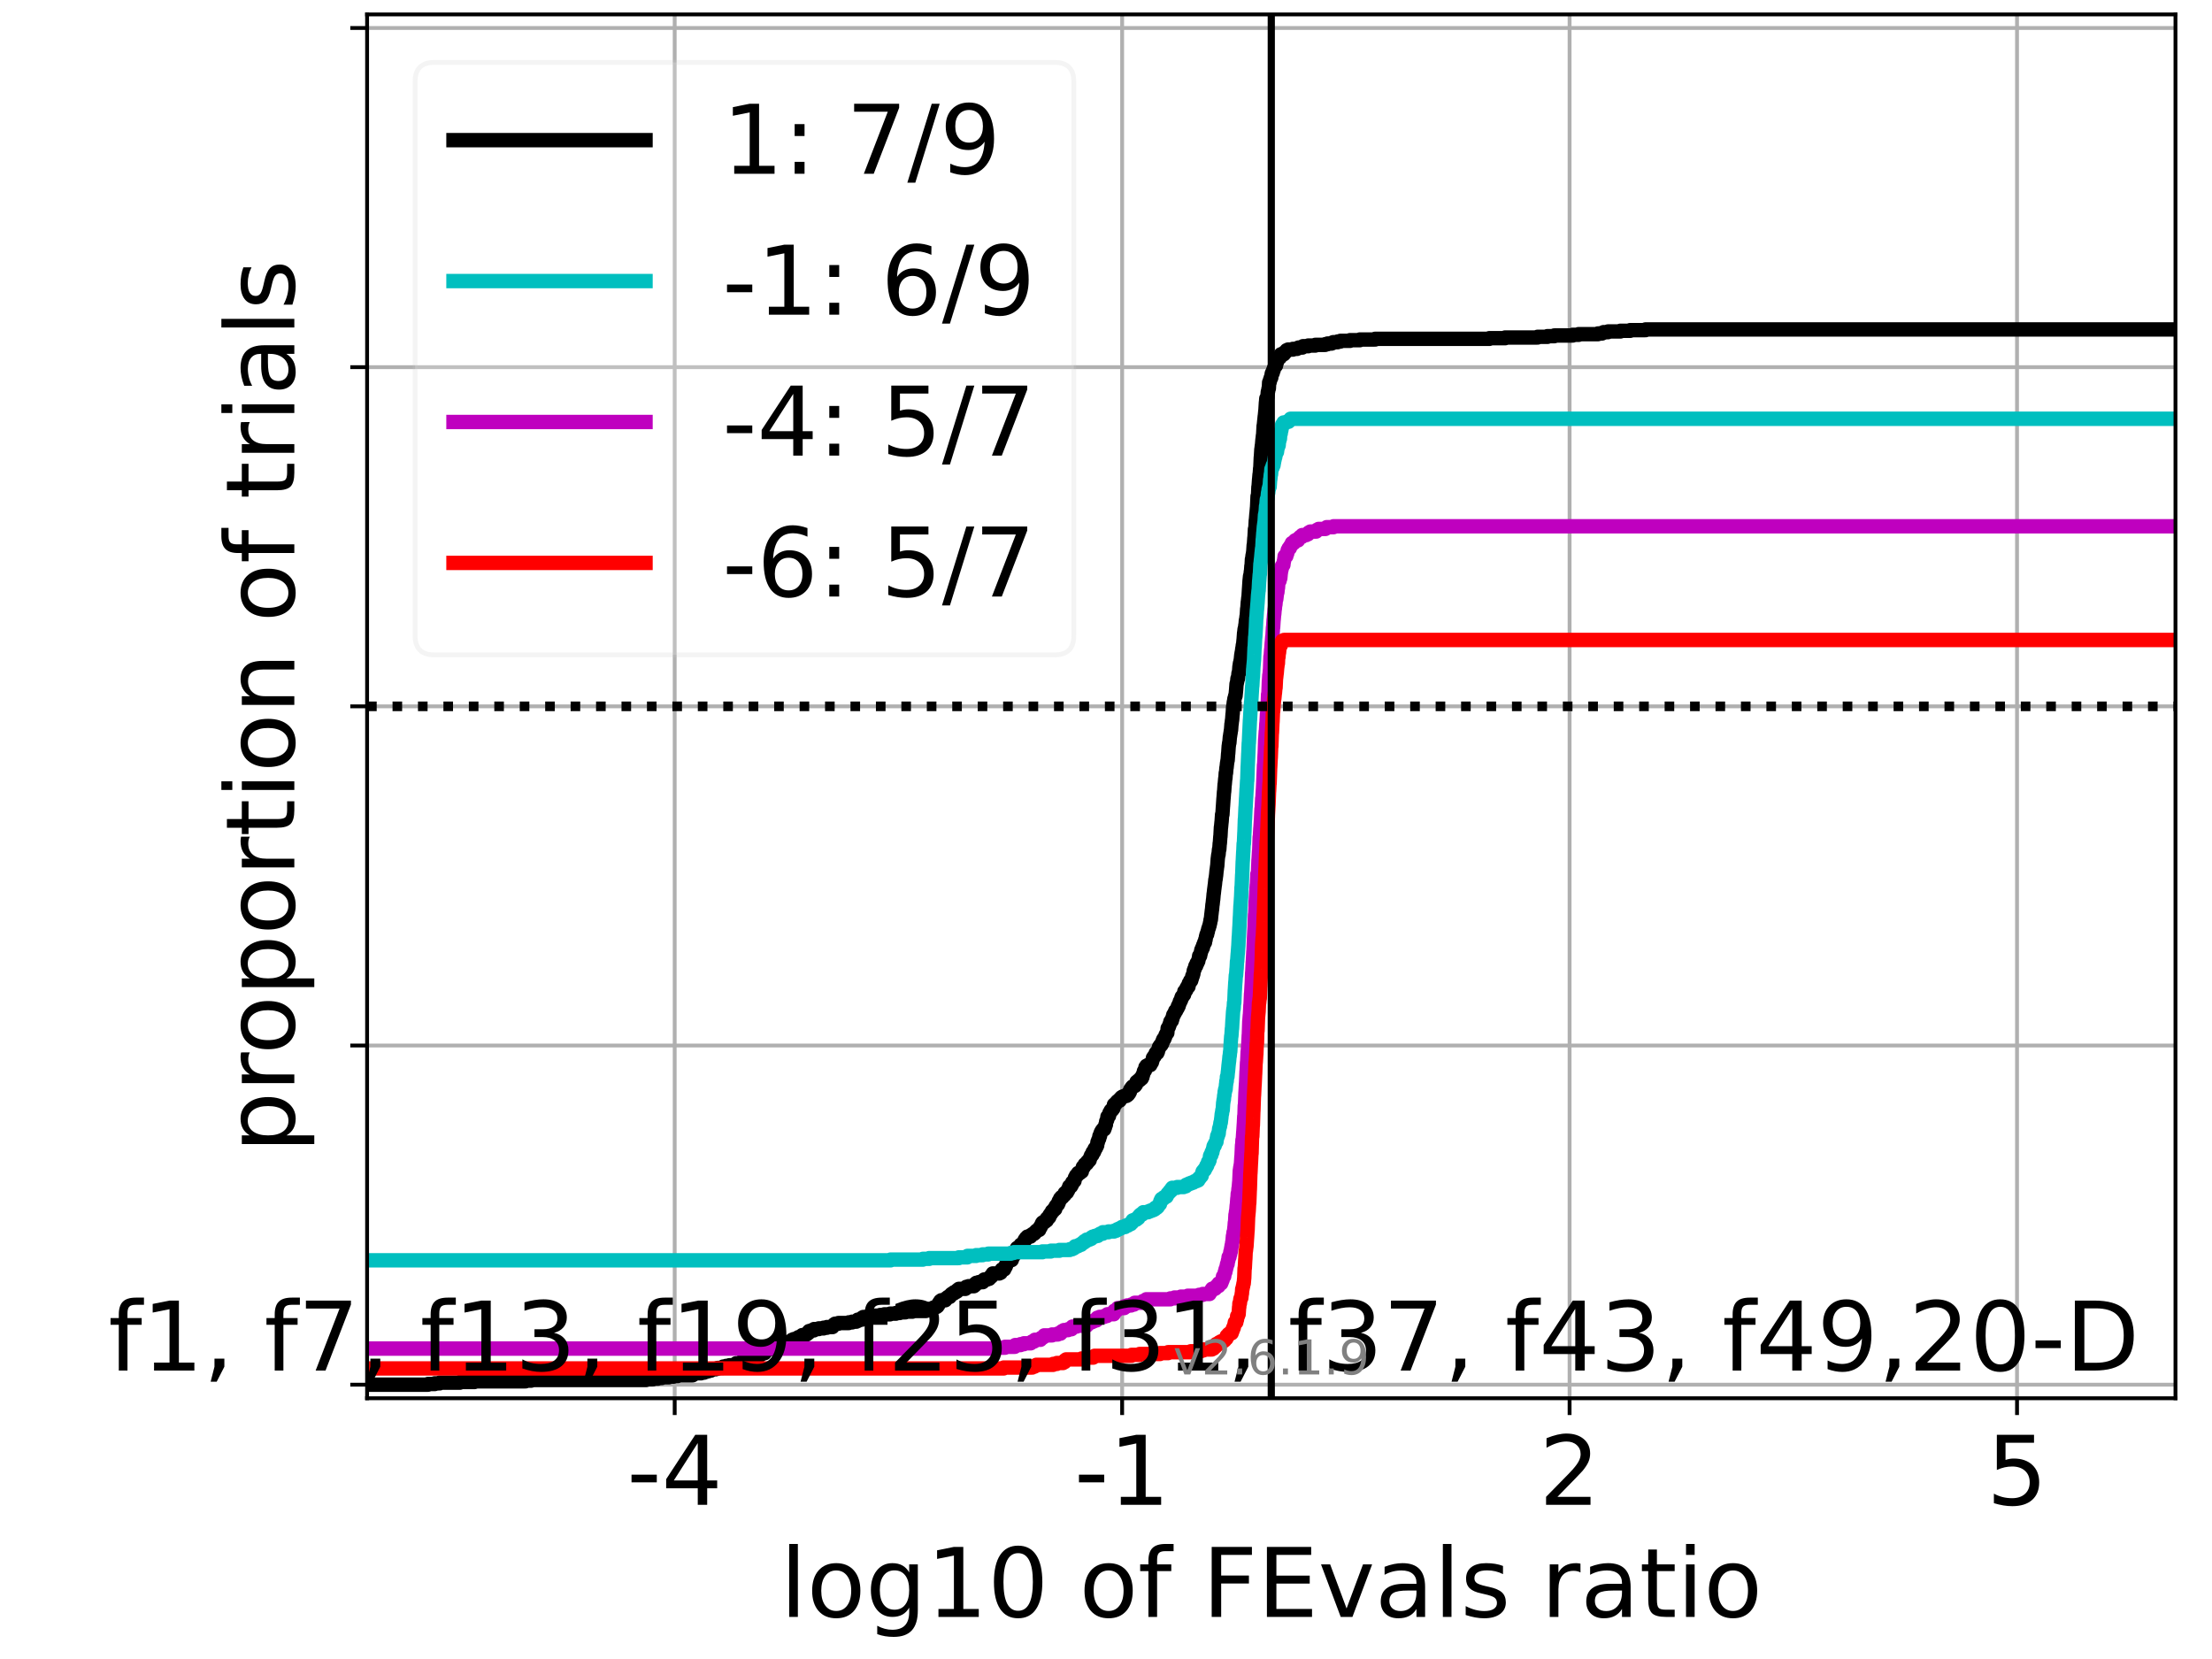 <?xml version="1.0" encoding="utf-8" standalone="no"?>
<!DOCTYPE svg PUBLIC "-//W3C//DTD SVG 1.1//EN"
  "http://www.w3.org/Graphics/SVG/1.1/DTD/svg11.dtd">
<!-- Created with matplotlib (https://matplotlib.org/) -->
<svg height="345.6pt" version="1.1" viewBox="0 0 460.8 345.6" width="460.8pt" xmlns="http://www.w3.org/2000/svg" xmlns:xlink="http://www.w3.org/1999/xlink">
 <defs>
  <style type="text/css">*{stroke-linecap:butt;stroke-linejoin:round;}</style>
 </defs>
 <g id="figure_1">
  <g id="patch_1">
   <path d="M 0 345.6 
L 460.8 345.6 
L 460.8 0 
L 0 0 
z
" style="fill:#ffffff;"/>
  </g>
  <g id="axes_1">
   <g id="patch_2">
    <path d="M 76.472 291.28 
L 453.192 291.28 
L 453.192 3 
L 76.472 3 
z
" style="fill:#ffffff;"/>
   </g>
   <g id="matplotlib.axis_1">
    <g id="xtick_1">
     <g id="line2d_1">
      <path clip-path="url(#p4a0a150e09)" d="M 140.551 291.28 
L 140.551 3 
" style="fill:none;stroke:#b0b0b0;stroke-linecap:square;stroke-width:0.8;"/>
     </g>
     <g id="line2d_2">
      <defs>
       <path d="M 0 0 
L 0 3.5 
" id="m9ee1a62699" style="stroke:#000000;stroke-width:0.8;"/>
      </defs>
      <g>
       <use style="stroke:#000000;stroke-width:0.8;" x="140.551" xlink:href="#m9ee1a62699" y="291.28"/>
      </g>
     </g>
     <g id="text_1">
      <!-- -4 -->
      <g transform="translate(130.58 313.477)scale(0.2 -0.2)">
       <defs>
        <path d="M 4.891 31.391 
L 31.203 31.391 
L 31.203 23.391 
L 4.891 23.391 
z
" id="DejaVuSans-45"/>
        <path d="M 37.797 64.312 
L 12.891 25.391 
L 37.797 25.391 
z
M 35.203 72.906 
L 47.609 72.906 
L 47.609 25.391 
L 58.016 25.391 
L 58.016 17.188 
L 47.609 17.188 
L 47.609 0 
L 37.797 0 
L 37.797 17.188 
L 4.891 17.188 
L 4.891 26.703 
z
" id="DejaVuSans-52"/>
       </defs>
       <use xlink:href="#DejaVuSans-45"/>
       <use x="36.084" xlink:href="#DejaVuSans-52"/>
      </g>
     </g>
    </g>
    <g id="xtick_2">
     <g id="line2d_3">
      <path clip-path="url(#p4a0a150e09)" d="M 233.762 291.28 
L 233.762 3 
" style="fill:none;stroke:#b0b0b0;stroke-linecap:square;stroke-width:0.8;"/>
     </g>
     <g id="line2d_4">
      <g>
       <use style="stroke:#000000;stroke-width:0.8;" x="233.762" xlink:href="#m9ee1a62699" y="291.28"/>
      </g>
     </g>
     <g id="text_2">
      <!-- -1 -->
      <g transform="translate(223.791 313.477)scale(0.2 -0.2)">
       <defs>
        <path d="M 12.406 8.297 
L 28.516 8.297 
L 28.516 63.922 
L 10.984 60.406 
L 10.984 69.391 
L 28.422 72.906 
L 38.281 72.906 
L 38.281 8.297 
L 54.391 8.297 
L 54.391 0 
L 12.406 0 
z
" id="DejaVuSans-49"/>
       </defs>
       <use xlink:href="#DejaVuSans-45"/>
       <use x="36.084" xlink:href="#DejaVuSans-49"/>
      </g>
     </g>
    </g>
    <g id="xtick_3">
     <g id="line2d_5">
      <path clip-path="url(#p4a0a150e09)" d="M 326.973 291.28 
L 326.973 3 
" style="fill:none;stroke:#b0b0b0;stroke-linecap:square;stroke-width:0.8;"/>
     </g>
     <g id="line2d_6">
      <g>
       <use style="stroke:#000000;stroke-width:0.8;" x="326.973" xlink:href="#m9ee1a62699" y="291.28"/>
      </g>
     </g>
     <g id="text_3">
      <!-- 2 -->
      <g transform="translate(320.61 313.477)scale(0.2 -0.2)">
       <defs>
        <path d="M 19.188 8.297 
L 53.609 8.297 
L 53.609 0 
L 7.328 0 
L 7.328 8.297 
Q 12.938 14.109 22.625 23.891 
Q 32.328 33.688 34.812 36.531 
Q 39.547 41.844 41.422 45.531 
Q 43.312 49.219 43.312 52.781 
Q 43.312 58.594 39.234 62.25 
Q 35.156 65.922 28.609 65.922 
Q 23.969 65.922 18.812 64.312 
Q 13.672 62.703 7.812 59.422 
L 7.812 69.391 
Q 13.766 71.781 18.938 73 
Q 24.125 74.219 28.422 74.219 
Q 39.75 74.219 46.484 68.547 
Q 53.219 62.891 53.219 53.422 
Q 53.219 48.922 51.531 44.891 
Q 49.859 40.875 45.406 35.406 
Q 44.188 33.984 37.641 27.219 
Q 31.109 20.453 19.188 8.297 
z
" id="DejaVuSans-50"/>
       </defs>
       <use xlink:href="#DejaVuSans-50"/>
      </g>
     </g>
    </g>
    <g id="xtick_4">
     <g id="line2d_7">
      <path clip-path="url(#p4a0a150e09)" d="M 420.184 291.28 
L 420.184 3 
" style="fill:none;stroke:#b0b0b0;stroke-linecap:square;stroke-width:0.8;"/>
     </g>
     <g id="line2d_8">
      <g>
       <use style="stroke:#000000;stroke-width:0.8;" x="420.184" xlink:href="#m9ee1a62699" y="291.28"/>
      </g>
     </g>
     <g id="text_4">
      <!-- 5 -->
      <g transform="translate(413.822 313.477)scale(0.2 -0.2)">
       <defs>
        <path d="M 10.797 72.906 
L 49.516 72.906 
L 49.516 64.594 
L 19.828 64.594 
L 19.828 46.734 
Q 21.969 47.469 24.109 47.828 
Q 26.266 48.188 28.422 48.188 
Q 40.625 48.188 47.75 41.5 
Q 54.891 34.812 54.891 23.391 
Q 54.891 11.625 47.562 5.094 
Q 40.234 -1.422 26.906 -1.422 
Q 22.312 -1.422 17.547 -0.641 
Q 12.797 0.141 7.719 1.703 
L 7.719 11.625 
Q 12.109 9.234 16.797 8.062 
Q 21.484 6.891 26.703 6.891 
Q 35.156 6.891 40.078 11.328 
Q 45.016 15.766 45.016 23.391 
Q 45.016 31 40.078 35.438 
Q 35.156 39.891 26.703 39.891 
Q 22.75 39.891 18.812 39.016 
Q 14.891 38.141 10.797 36.281 
z
" id="DejaVuSans-53"/>
       </defs>
       <use xlink:href="#DejaVuSans-53"/>
      </g>
     </g>
    </g>
    <g id="text_5">
     <!-- log10 of FEvals ratio -->
     <g transform="translate(162.528 336.833)scale(0.2 -0.2)">
      <defs>
       <path d="M 9.422 75.984 
L 18.406 75.984 
L 18.406 0 
L 9.422 0 
z
" id="DejaVuSans-108"/>
       <path d="M 30.609 48.391 
Q 23.391 48.391 19.188 42.75 
Q 14.984 37.109 14.984 27.297 
Q 14.984 17.484 19.156 11.844 
Q 23.344 6.203 30.609 6.203 
Q 37.797 6.203 41.984 11.859 
Q 46.188 17.531 46.188 27.297 
Q 46.188 37.016 41.984 42.703 
Q 37.797 48.391 30.609 48.391 
z
M 30.609 56 
Q 42.328 56 49.016 48.375 
Q 55.719 40.766 55.719 27.297 
Q 55.719 13.875 49.016 6.219 
Q 42.328 -1.422 30.609 -1.422 
Q 18.844 -1.422 12.172 6.219 
Q 5.516 13.875 5.516 27.297 
Q 5.516 40.766 12.172 48.375 
Q 18.844 56 30.609 56 
z
" id="DejaVuSans-111"/>
       <path d="M 45.406 27.984 
Q 45.406 37.75 41.375 43.109 
Q 37.359 48.484 30.078 48.484 
Q 22.859 48.484 18.828 43.109 
Q 14.797 37.75 14.797 27.984 
Q 14.797 18.266 18.828 12.891 
Q 22.859 7.516 30.078 7.516 
Q 37.359 7.516 41.375 12.891 
Q 45.406 18.266 45.406 27.984 
z
M 54.391 6.781 
Q 54.391 -7.172 48.188 -13.984 
Q 42 -20.797 29.203 -20.797 
Q 24.469 -20.797 20.266 -20.094 
Q 16.062 -19.391 12.109 -17.922 
L 12.109 -9.188 
Q 16.062 -11.328 19.922 -12.344 
Q 23.781 -13.375 27.781 -13.375 
Q 36.625 -13.375 41.016 -8.766 
Q 45.406 -4.156 45.406 5.172 
L 45.406 9.625 
Q 42.625 4.781 38.281 2.391 
Q 33.938 0 27.875 0 
Q 17.828 0 11.672 7.656 
Q 5.516 15.328 5.516 27.984 
Q 5.516 40.672 11.672 48.328 
Q 17.828 56 27.875 56 
Q 33.938 56 38.281 53.609 
Q 42.625 51.219 45.406 46.391 
L 45.406 54.688 
L 54.391 54.688 
z
" id="DejaVuSans-103"/>
       <path d="M 31.781 66.406 
Q 24.172 66.406 20.328 58.906 
Q 16.5 51.422 16.5 36.375 
Q 16.5 21.391 20.328 13.891 
Q 24.172 6.391 31.781 6.391 
Q 39.453 6.391 43.281 13.891 
Q 47.125 21.391 47.125 36.375 
Q 47.125 51.422 43.281 58.906 
Q 39.453 66.406 31.781 66.406 
z
M 31.781 74.219 
Q 44.047 74.219 50.516 64.516 
Q 56.984 54.828 56.984 36.375 
Q 56.984 17.969 50.516 8.266 
Q 44.047 -1.422 31.781 -1.422 
Q 19.531 -1.422 13.062 8.266 
Q 6.594 17.969 6.594 36.375 
Q 6.594 54.828 13.062 64.516 
Q 19.531 74.219 31.781 74.219 
z
" id="DejaVuSans-48"/>
       <path id="DejaVuSans-32"/>
       <path d="M 37.109 75.984 
L 37.109 68.5 
L 28.516 68.5 
Q 23.688 68.5 21.797 66.547 
Q 19.922 64.594 19.922 59.516 
L 19.922 54.688 
L 34.719 54.688 
L 34.719 47.703 
L 19.922 47.703 
L 19.922 0 
L 10.891 0 
L 10.891 47.703 
L 2.297 47.703 
L 2.297 54.688 
L 10.891 54.688 
L 10.891 58.5 
Q 10.891 67.625 15.141 71.797 
Q 19.391 75.984 28.609 75.984 
z
" id="DejaVuSans-102"/>
       <path d="M 9.812 72.906 
L 51.703 72.906 
L 51.703 64.594 
L 19.672 64.594 
L 19.672 43.109 
L 48.578 43.109 
L 48.578 34.812 
L 19.672 34.812 
L 19.672 0 
L 9.812 0 
z
" id="DejaVuSans-70"/>
       <path d="M 9.812 72.906 
L 55.906 72.906 
L 55.906 64.594 
L 19.672 64.594 
L 19.672 43.016 
L 54.391 43.016 
L 54.391 34.719 
L 19.672 34.719 
L 19.672 8.297 
L 56.781 8.297 
L 56.781 0 
L 9.812 0 
z
" id="DejaVuSans-69"/>
       <path d="M 2.984 54.688 
L 12.5 54.688 
L 29.594 8.797 
L 46.688 54.688 
L 56.203 54.688 
L 35.688 0 
L 23.484 0 
z
" id="DejaVuSans-118"/>
       <path d="M 34.281 27.484 
Q 23.391 27.484 19.188 25 
Q 14.984 22.516 14.984 16.5 
Q 14.984 11.719 18.141 8.906 
Q 21.297 6.109 26.703 6.109 
Q 34.188 6.109 38.703 11.406 
Q 43.219 16.703 43.219 25.484 
L 43.219 27.484 
z
M 52.203 31.203 
L 52.203 0 
L 43.219 0 
L 43.219 8.297 
Q 40.141 3.328 35.547 0.953 
Q 30.953 -1.422 24.312 -1.422 
Q 15.922 -1.422 10.953 3.297 
Q 6 8.016 6 15.922 
Q 6 25.141 12.172 29.828 
Q 18.359 34.516 30.609 34.516 
L 43.219 34.516 
L 43.219 35.406 
Q 43.219 41.609 39.141 45 
Q 35.062 48.391 27.688 48.391 
Q 23 48.391 18.547 47.266 
Q 14.109 46.141 10.016 43.891 
L 10.016 52.203 
Q 14.938 54.109 19.578 55.047 
Q 24.219 56 28.609 56 
Q 40.484 56 46.344 49.844 
Q 52.203 43.703 52.203 31.203 
z
" id="DejaVuSans-97"/>
       <path d="M 44.281 53.078 
L 44.281 44.578 
Q 40.484 46.531 36.375 47.5 
Q 32.281 48.484 27.875 48.484 
Q 21.188 48.484 17.844 46.438 
Q 14.5 44.391 14.5 40.281 
Q 14.5 37.156 16.891 35.375 
Q 19.281 33.594 26.516 31.984 
L 29.594 31.297 
Q 39.156 29.25 43.188 25.516 
Q 47.219 21.781 47.219 15.094 
Q 47.219 7.469 41.188 3.016 
Q 35.156 -1.422 24.609 -1.422 
Q 20.219 -1.422 15.453 -0.562 
Q 10.688 0.297 5.422 2 
L 5.422 11.281 
Q 10.406 8.688 15.234 7.391 
Q 20.062 6.109 24.812 6.109 
Q 31.156 6.109 34.562 8.281 
Q 37.984 10.453 37.984 14.406 
Q 37.984 18.062 35.516 20.016 
Q 33.062 21.969 24.703 23.781 
L 21.578 24.516 
Q 13.234 26.266 9.516 29.906 
Q 5.812 33.547 5.812 39.891 
Q 5.812 47.609 11.281 51.797 
Q 16.75 56 26.812 56 
Q 31.781 56 36.172 55.266 
Q 40.578 54.547 44.281 53.078 
z
" id="DejaVuSans-115"/>
       <path d="M 41.109 46.297 
Q 39.594 47.172 37.812 47.578 
Q 36.031 48 33.891 48 
Q 26.266 48 22.188 43.047 
Q 18.109 38.094 18.109 28.812 
L 18.109 0 
L 9.078 0 
L 9.078 54.688 
L 18.109 54.688 
L 18.109 46.188 
Q 20.953 51.172 25.484 53.578 
Q 30.031 56 36.531 56 
Q 37.453 56 38.578 55.875 
Q 39.703 55.766 41.062 55.516 
z
" id="DejaVuSans-114"/>
       <path d="M 18.312 70.219 
L 18.312 54.688 
L 36.812 54.688 
L 36.812 47.703 
L 18.312 47.703 
L 18.312 18.016 
Q 18.312 11.328 20.141 9.422 
Q 21.969 7.516 27.594 7.516 
L 36.812 7.516 
L 36.812 0 
L 27.594 0 
Q 17.188 0 13.234 3.875 
Q 9.281 7.766 9.281 18.016 
L 9.281 47.703 
L 2.688 47.703 
L 2.688 54.688 
L 9.281 54.688 
L 9.281 70.219 
z
" id="DejaVuSans-116"/>
       <path d="M 9.422 54.688 
L 18.406 54.688 
L 18.406 0 
L 9.422 0 
z
M 9.422 75.984 
L 18.406 75.984 
L 18.406 64.594 
L 9.422 64.594 
z
" id="DejaVuSans-105"/>
      </defs>
      <use xlink:href="#DejaVuSans-108"/>
      <use x="27.783" xlink:href="#DejaVuSans-111"/>
      <use x="88.965" xlink:href="#DejaVuSans-103"/>
      <use x="152.441" xlink:href="#DejaVuSans-49"/>
      <use x="216.064" xlink:href="#DejaVuSans-48"/>
      <use x="279.688" xlink:href="#DejaVuSans-32"/>
      <use x="311.475" xlink:href="#DejaVuSans-111"/>
      <use x="372.656" xlink:href="#DejaVuSans-102"/>
      <use x="407.861" xlink:href="#DejaVuSans-32"/>
      <use x="439.648" xlink:href="#DejaVuSans-70"/>
      <use x="497.168" xlink:href="#DejaVuSans-69"/>
      <use x="560.352" xlink:href="#DejaVuSans-118"/>
      <use x="619.531" xlink:href="#DejaVuSans-97"/>
      <use x="680.811" xlink:href="#DejaVuSans-108"/>
      <use x="708.594" xlink:href="#DejaVuSans-115"/>
      <use x="760.693" xlink:href="#DejaVuSans-32"/>
      <use x="792.48" xlink:href="#DejaVuSans-114"/>
      <use x="833.594" xlink:href="#DejaVuSans-97"/>
      <use x="894.873" xlink:href="#DejaVuSans-116"/>
      <use x="934.082" xlink:href="#DejaVuSans-105"/>
      <use x="961.865" xlink:href="#DejaVuSans-111"/>
     </g>
    </g>
   </g>
   <g id="matplotlib.axis_2">
    <g id="ytick_1">
     <g id="line2d_9">
      <path clip-path="url(#p4a0a150e09)" d="M 76.472 288.454 
L 453.192 288.454 
" style="fill:none;stroke:#b0b0b0;stroke-linecap:square;stroke-width:0.8;"/>
     </g>
     <g id="line2d_10">
      <defs>
       <path d="M 0 0 
L -3.5 0 
" id="m35f34ed725" style="stroke:#000000;stroke-width:0.8;"/>
      </defs>
      <g>
       <use style="stroke:#000000;stroke-width:0.8;" x="76.472" xlink:href="#m35f34ed725" y="288.454"/>
      </g>
     </g>
    </g>
    <g id="ytick_2">
     <g id="line2d_11">
      <path clip-path="url(#p4a0a150e09)" d="M 76.472 217.797 
L 453.192 217.797 
" style="fill:none;stroke:#b0b0b0;stroke-linecap:square;stroke-width:0.8;"/>
     </g>
     <g id="line2d_12">
      <g>
       <use style="stroke:#000000;stroke-width:0.8;" x="76.472" xlink:href="#m35f34ed725" y="217.797"/>
      </g>
     </g>
    </g>
    <g id="ytick_3">
     <g id="line2d_13">
      <path clip-path="url(#p4a0a150e09)" d="M 76.472 147.14 
L 453.192 147.14 
" style="fill:none;stroke:#b0b0b0;stroke-linecap:square;stroke-width:0.8;"/>
     </g>
     <g id="line2d_14">
      <g>
       <use style="stroke:#000000;stroke-width:0.8;" x="76.472" xlink:href="#m35f34ed725" y="147.14"/>
      </g>
     </g>
    </g>
    <g id="ytick_4">
     <g id="line2d_15">
      <path clip-path="url(#p4a0a150e09)" d="M 76.472 76.483 
L 453.192 76.483 
" style="fill:none;stroke:#b0b0b0;stroke-linecap:square;stroke-width:0.8;"/>
     </g>
     <g id="line2d_16">
      <g>
       <use style="stroke:#000000;stroke-width:0.8;" x="76.472" xlink:href="#m35f34ed725" y="76.483"/>
      </g>
     </g>
    </g>
    <g id="ytick_5">
     <g id="line2d_17">
      <path clip-path="url(#p4a0a150e09)" d="M 76.472 5.826 
L 453.192 5.826 
" style="fill:none;stroke:#b0b0b0;stroke-linecap:square;stroke-width:0.8;"/>
     </g>
     <g id="line2d_18">
      <g>
       <use style="stroke:#000000;stroke-width:0.8;" x="76.472" xlink:href="#m35f34ed725" y="5.826"/>
      </g>
     </g>
    </g>
    <g id="text_6">
     <!-- proportion of trials -->
     <g transform="translate(61.313 240.146)rotate(-90)scale(0.2 -0.2)">
      <defs>
       <path d="M 18.109 8.203 
L 18.109 -20.797 
L 9.078 -20.797 
L 9.078 54.688 
L 18.109 54.688 
L 18.109 46.391 
Q 20.953 51.266 25.266 53.625 
Q 29.594 56 35.594 56 
Q 45.562 56 51.781 48.094 
Q 58.016 40.188 58.016 27.297 
Q 58.016 14.406 51.781 6.484 
Q 45.562 -1.422 35.594 -1.422 
Q 29.594 -1.422 25.266 0.953 
Q 20.953 3.328 18.109 8.203 
z
M 48.688 27.297 
Q 48.688 37.203 44.609 42.844 
Q 40.531 48.484 33.406 48.484 
Q 26.266 48.484 22.188 42.844 
Q 18.109 37.203 18.109 27.297 
Q 18.109 17.391 22.188 11.75 
Q 26.266 6.109 33.406 6.109 
Q 40.531 6.109 44.609 11.75 
Q 48.688 17.391 48.688 27.297 
z
" id="DejaVuSans-112"/>
       <path d="M 54.891 33.016 
L 54.891 0 
L 45.906 0 
L 45.906 32.719 
Q 45.906 40.484 42.875 44.328 
Q 39.844 48.188 33.797 48.188 
Q 26.516 48.188 22.312 43.547 
Q 18.109 38.922 18.109 30.906 
L 18.109 0 
L 9.078 0 
L 9.078 54.688 
L 18.109 54.688 
L 18.109 46.188 
Q 21.344 51.125 25.703 53.562 
Q 30.078 56 35.797 56 
Q 45.219 56 50.047 50.172 
Q 54.891 44.344 54.891 33.016 
z
" id="DejaVuSans-110"/>
      </defs>
      <use xlink:href="#DejaVuSans-112"/>
      <use x="63.477" xlink:href="#DejaVuSans-114"/>
      <use x="102.34" xlink:href="#DejaVuSans-111"/>
      <use x="163.521" xlink:href="#DejaVuSans-112"/>
      <use x="226.998" xlink:href="#DejaVuSans-111"/>
      <use x="288.18" xlink:href="#DejaVuSans-114"/>
      <use x="329.293" xlink:href="#DejaVuSans-116"/>
      <use x="368.502" xlink:href="#DejaVuSans-105"/>
      <use x="396.285" xlink:href="#DejaVuSans-111"/>
      <use x="457.467" xlink:href="#DejaVuSans-110"/>
      <use x="520.846" xlink:href="#DejaVuSans-32"/>
      <use x="552.633" xlink:href="#DejaVuSans-111"/>
      <use x="613.814" xlink:href="#DejaVuSans-102"/>
      <use x="649.02" xlink:href="#DejaVuSans-32"/>
      <use x="680.807" xlink:href="#DejaVuSans-116"/>
      <use x="720.016" xlink:href="#DejaVuSans-114"/>
      <use x="761.129" xlink:href="#DejaVuSans-105"/>
      <use x="788.912" xlink:href="#DejaVuSans-97"/>
      <use x="850.191" xlink:href="#DejaVuSans-108"/>
      <use x="877.975" xlink:href="#DejaVuSans-115"/>
     </g>
    </g>
   </g>
   <g id="line2d_19">
    <path clip-path="url(#p4a0a150e09)" d="M 76.472 288.454 
L 89.154 288.454 
L 89.154 288.314 
L 90.568 288.314 
L 90.568 288.175 
L 91.576 288.175 
L 91.576 288.035 
L 95.784 288.035 
L 95.784 287.895 
L 98.84 287.895 
L 98.84 287.756 
L 109.46 287.756 
L 109.46 287.616 
L 110.625 287.616 
L 110.625 287.477 
L 134.592 287.477 
L 134.592 287.337 
L 136.006 287.337 
L 136.006 287.198 
L 137.014 287.198 
L 137.014 287.058 
L 137.879 287.058 
L 137.879 286.918 
L 139.293 286.918 
L 139.293 286.779 
L 140.301 286.779 
L 140.301 286.639 
L 141.221 286.639 
L 141.221 286.5 
L 144.278 286.5 
L 144.278 286.36 
L 144.509 286.36 
L 144.509 286.221 
L 144.625 286.221 
L 144.625 286.081 
L 146.039 286.081 
L 146.039 285.941 
L 146.674 285.941 
L 146.674 285.802 
L 147.047 285.802 
L 147.047 285.662 
L 147.565 285.662 
L 147.565 285.523 
L 148.088 285.523 
L 148.114 285.244 
L 149.096 285.244 
L 149.096 285.104 
L 149.528 285.104 
L 149.528 284.964 
L 150.536 284.964 
L 150.536 284.825 
L 150.65 284.825 
L 150.65 284.685 
L 151.255 284.685 
L 151.255 284.546 
L 151.954 284.546 
L 151.954 284.406 
L 153.181 284.406 
L 153.181 284.267 
L 153.303 284.267 
L 153.367 283.988 
L 154.311 283.988 
L 154.375 283.708 
L 154.595 283.708 
L 154.595 283.569 
L 154.744 283.569 
L 154.744 283.429 
L 154.897 283.429 
L 154.897 283.29 
L 155.603 283.29 
L 155.603 283.15 
L 156.062 283.15 
L 156.062 283.011 
L 156.36 283.011 
L 156.36 282.871 
L 157.209 282.871 
L 157.209 282.731 
L 157.8 282.731 
L 157.8 282.592 
L 158.052 282.592 
L 158.052 282.452 
L 158.185 282.452 
L 158.185 282.313 
L 158.376 282.313 
L 158.376 282.173 
L 158.583 282.173 
L 158.623 281.894 
L 159.301 281.894 
L 159.349 281.615 
L 159.466 281.615 
L 159.466 281.475 
L 159.631 281.475 
L 159.631 281.336 
L 159.79 281.336 
L 159.811 281.057 
L 160.474 281.057 
L 160.474 280.917 
L 160.715 280.917 
L 160.798 280.638 
L 161.639 280.638 
L 161.723 280.359 
L 161.873 280.359 
L 161.873 280.219 
L 162.867 280.219 
L 162.867 280.08 
L 163.287 280.08 
L 163.287 279.94 
L 163.839 279.94 
L 163.927 279.661 
L 164.295 279.661 
L 164.295 279.521 
L 164.682 279.521 
L 164.682 279.382 
L 164.931 279.382 
L 165.005 279.103 
L 165.34 279.103 
L 165.34 278.963 
L 165.931 278.963 
L 165.931 278.823 
L 166.095 278.823 
L 166.095 278.684 
L 166.348 278.684 
L 166.348 278.544 
L 166.895 278.544 
L 166.979 278.265 
L 167.116 278.265 
L 167.116 278.126 
L 167.738 278.126 
L 167.738 277.986 
L 168.062 277.986 
L 168.144 277.707 
L 168.42 277.707 
L 168.53 277.288 
L 168.987 277.288 
L 168.987 277.149 
L 169.538 277.149 
L 169.585 276.869 
L 170.556 276.869 
L 170.556 276.73 
L 171.559 276.73 
L 171.559 276.59 
L 172.259 276.59 
L 172.259 276.451 
L 173.424 276.451 
L 173.487 276.172 
L 173.612 276.172 
L 173.612 276.032 
L 173.746 276.032 
L 173.746 275.893 
L 173.958 275.893 
L 173.958 275.753 
L 174.651 275.753 
L 174.651 275.613 
L 176.802 275.613 
L 176.802 275.474 
L 177.515 275.474 
L 177.515 275.334 
L 178.358 275.334 
L 178.358 275.195 
L 178.679 275.195 
L 178.681 274.916 
L 179.523 274.916 
L 179.607 274.497 
L 179.846 274.497 
L 179.846 274.357 
L 180.772 274.357 
L 180.772 274.218 
L 182.179 274.218 
L 182.179 274.078 
L 183.343 274.078 
L 183.343 273.939 
L 184.232 273.939 
L 184.232 273.799 
L 185.397 273.799 
L 185.397 273.659 
L 186.622 273.659 
L 186.622 273.52 
L 187.422 273.52 
L 187.422 273.38 
L 188.586 273.38 
L 188.586 273.241 
L 190.06 273.241 
L 190.06 273.101 
L 192.874 273.101 
L 192.874 272.962 
L 193.31 272.962 
L 193.31 272.822 
L 193.491 272.822 
L 193.491 272.682 
L 194.237 272.682 
L 194.237 272.543 
L 194.418 272.543 
L 194.418 272.403 
L 194.788 272.403 
L 194.788 272.264 
L 195.12 272.264 
L 195.12 272.124 
L 195.301 272.124 
L 195.361 271.845 
L 195.485 271.845 
L 195.522 271.566 
L 195.653 271.566 
L 195.703 271.287 
L 195.865 271.287 
L 195.891 271.008 
L 196.087 271.008 
L 196.087 270.868 
L 196.925 270.868 
L 196.929 270.589 
L 197.084 270.589 
L 197.084 270.449 
L 197.33 270.449 
L 197.33 270.31 
L 197.454 270.31 
L 197.454 270.17 
L 197.856 270.17 
L 197.915 269.891 
L 198.015 269.891 
L 198.015 269.751 
L 198.142 269.751 
L 198.142 269.612 
L 198.323 269.612 
L 198.323 269.472 
L 198.684 269.472 
L 198.739 269.193 
L 199.141 269.193 
L 199.141 269.054 
L 199.375 269.054 
L 199.388 268.774 
L 199.558 268.774 
L 199.558 268.635 
L 199.739 268.635 
L 199.739 268.495 
L 201.104 268.495 
L 201.104 268.356 
L 201.283 268.356 
L 201.285 268.077 
L 201.761 268.077 
L 201.761 267.937 
L 202.884 267.937 
L 202.884 267.797 
L 203.065 267.797 
L 203.065 267.658 
L 203.177 267.658 
L 203.186 267.379 
L 203.367 267.379 
L 203.367 267.239 
L 203.858 267.239 
L 203.858 267.1 
L 204.723 267.1 
L 204.785 266.821 
L 204.84 266.821 
L 204.84 266.681 
L 205.021 266.681 
L 205.021 266.541 
L 205.668 266.541 
L 205.668 266.402 
L 206.07 266.402 
L 206.121 266.123 
L 206.323 266.123 
L 206.323 265.983 
L 206.503 265.983 
L 206.504 265.704 
L 206.717 265.704 
L 206.806 265.285 
L 208.169 265.285 
L 208.169 265.146 
L 208.459 265.146 
L 208.504 264.867 
L 208.63 264.867 
L 208.691 264.448 
L 209.204 264.448 
L 209.204 264.169 
L 209.328 264.169 
L 209.328 263.89 
L 209.496 263.89 
L 209.496 263.61 
L 209.61 263.61 
L 209.708 263.192 
L 209.734 263.192 
L 209.734 262.913 
L 209.942 262.913 
L 209.942 262.773 
L 210.106 262.773 
L 210.106 262.633 
L 210.264 262.633 
L 210.264 262.494 
L 210.768 262.494 
L 210.818 262.075 
L 210.926 262.075 
L 210.926 261.796 
L 211.049 261.796 
L 211.049 261.656 
L 211.172 261.656 
L 211.23 261.098 
L 211.297 261.098 
L 211.297 260.819 
L 211.652 260.819 
L 211.757 260.261 
L 211.857 260.261 
L 211.857 259.982 
L 212.074 259.982 
L 212.074 259.842 
L 212.476 259.842 
L 212.527 259.423 
L 212.628 259.423 
L 212.628 259.284 
L 213.031 259.284 
L 213.031 259.144 
L 213.16 259.144 
L 213.231 258.726 
L 213.341 258.726 
L 213.449 258.307 
L 213.542 258.307 
L 213.542 258.167 
L 213.723 258.167 
L 213.735 257.888 
L 213.977 257.888 
L 214.011 257.609 
L 214.668 257.609 
L 214.677 257.33 
L 214.904 257.33 
L 214.904 257.19 
L 215.096 257.19 
L 215.096 257.051 
L 215.389 257.051 
L 215.389 256.911 
L 215.561 256.911 
L 215.651 256.632 
L 215.787 256.632 
L 215.787 256.492 
L 215.924 256.492 
L 215.924 256.353 
L 216.189 256.353 
L 216.189 256.213 
L 216.488 256.213 
L 216.512 255.795 
L 216.622 255.795 
L 216.622 255.655 
L 216.779 255.655 
L 216.871 255.236 
L 217.002 255.236 
L 217.067 254.818 
L 217.161 254.818 
L 217.161 254.678 
L 217.371 254.678 
L 217.371 254.538 
L 217.686 254.538 
L 217.773 254.259 
L 218.058 254.259 
L 218.077 253.841 
L 218.22 253.841 
L 218.22 253.701 
L 218.466 253.701 
L 218.466 253.561 
L 218.591 253.561 
L 218.613 253.143 
L 218.704 253.143 
L 218.809 252.864 
L 218.963 252.864 
L 219.052 252.584 
L 219.144 252.584 
L 219.152 252.305 
L 219.395 252.305 
L 219.496 252.026 
L 219.548 252.026 
L 219.548 251.887 
L 219.821 251.887 
L 219.898 251.328 
L 219.99 251.328 
L 219.99 251.189 
L 220.141 251.189 
L 220.225 250.91 
L 220.392 250.91 
L 220.393 250.63 
L 220.525 250.63 
L 220.564 250.212 
L 220.688 250.212 
L 220.797 249.793 
L 220.856 249.793 
L 220.856 249.654 
L 221.068 249.654 
L 221.094 249.374 
L 221.37 249.374 
L 221.458 249.095 
L 221.598 249.095 
L 221.598 248.956 
L 221.771 248.956 
L 221.809 248.537 
L 222.128 248.537 
L 222.128 248.397 
L 222.286 248.397 
L 222.349 247.979 
L 222.518 247.979 
L 222.583 247.56 
L 222.657 247.56 
L 222.743 247.141 
L 223.118 247.141 
L 223.218 246.862 
L 223.277 246.862 
L 223.368 246.304 
L 223.551 246.304 
L 223.551 246.164 
L 223.709 246.164 
L 223.709 246.025 
L 223.832 246.025 
L 223.934 245.327 
L 223.981 245.327 
L 224.091 245.048 
L 224.149 245.048 
L 224.149 244.908 
L 224.361 244.908 
L 224.387 244.629 
L 224.569 244.629 
L 224.591 244.35 
L 225.003 244.35 
L 225.003 244.21 
L 225.135 244.21 
L 225.135 244.071 
L 225.363 244.071 
L 225.437 243.512 
L 225.48 243.512 
L 225.58 243.094 
L 225.811 243.094 
L 225.826 242.815 
L 225.95 242.815 
L 225.984 242.535 
L 226.226 242.535 
L 226.226 242.396 
L 226.411 242.396 
L 226.511 241.977 
L 226.738 241.977 
L 226.779 241.698 
L 226.99 241.698 
L 227.095 241.14 
L 227.18 241.14 
L 227.26 240.721 
L 227.348 240.721 
L 227.348 240.582 
L 227.56 240.582 
L 227.621 240.023 
L 227.884 240.023 
L 227.897 239.744 
L 228.004 239.744 
L 228.023 239.325 
L 228.14 239.325 
L 228.14 239.186 
L 228.291 239.186 
L 228.325 238.907 
L 228.427 238.907 
L 228.471 238.628 
L 228.558 238.628 
L 228.62 237.93 
L 228.713 237.93 
L 228.778 237.511 
L 228.837 237.511 
L 228.905 237.232 
L 228.975 237.232 
L 229.024 236.674 
L 229.149 236.674 
L 229.243 236.115 
L 229.307 236.115 
L 229.355 235.836 
L 229.429 235.836 
L 229.512 235.557 
L 229.61 235.557 
L 229.71 235.278 
L 230.035 235.278 
L 230.115 234.859 
L 230.193 234.859 
L 230.277 234.301 
L 230.379 234.301 
L 230.439 233.603 
L 230.496 233.603 
L 230.564 233.324 
L 230.64 233.324 
L 230.699 232.626 
L 230.806 232.626 
L 230.806 232.487 
L 231.025 232.487 
L 231.132 231.789 
L 231.267 231.789 
L 231.367 231.37 
L 231.477 231.37 
L 231.477 231.23 
L 231.717 231.23 
L 231.794 230.951 
L 231.927 230.951 
L 232.036 230.533 
L 232.059 230.533 
L 232.061 230.114 
L 232.218 230.114 
L 232.218 229.974 
L 232.417 229.974 
L 232.498 229.695 
L 232.62 229.695 
L 232.62 229.556 
L 232.74 229.556 
L 232.74 229.416 
L 232.918 229.416 
L 232.918 229.276 
L 233.26 229.276 
L 233.343 228.858 
L 233.544 228.858 
L 233.605 228.579 
L 233.828 228.579 
L 233.828 228.439 
L 234.209 228.439 
L 234.209 228.299 
L 234.676 228.299 
L 234.676 228.16 
L 234.889 228.16 
L 234.889 228.02 
L 235.037 228.02 
L 235.037 227.741 
L 235.24 227.741 
L 235.347 227.462 
L 235.385 227.462 
L 235.426 227.043 
L 235.497 227.043 
L 235.497 226.904 
L 235.609 226.904 
L 235.688 226.625 
L 235.793 226.625 
L 235.793 226.485 
L 235.918 226.485 
L 235.918 226.345 
L 236.222 226.345 
L 236.222 226.206 
L 236.453 226.206 
L 236.472 225.927 
L 236.656 225.927 
L 236.757 225.368 
L 236.972 225.368 
L 236.972 225.229 
L 237.085 225.229 
L 237.085 225.089 
L 237.341 225.089 
L 237.341 224.95 
L 237.523 224.95 
L 237.537 224.671 
L 237.847 224.671 
L 237.918 224.392 
L 237.984 224.392 
L 238.001 223.973 
L 238.096 223.973 
L 238.202 223.554 
L 238.22 223.554 
L 238.304 223.135 
L 238.388 223.135 
L 238.388 222.996 
L 238.526 222.996 
L 238.626 222.298 
L 238.785 222.298 
L 238.824 222.019 
L 239.089 222.019 
L 239.089 221.879 
L 239.631 221.879 
L 239.66 221.6 
L 239.779 221.6 
L 239.819 221.321 
L 239.958 221.321 
L 240.064 220.902 
L 240.082 220.902 
L 240.189 220.344 
L 240.285 220.344 
L 240.381 220.065 
L 240.516 220.065 
L 240.61 219.786 
L 240.65 219.786 
L 240.75 219.507 
L 240.763 219.507 
L 240.763 219.367 
L 241.089 219.367 
L 241.136 219.088 
L 241.213 219.088 
L 241.26 218.669 
L 241.327 218.669 
L 241.419 218.25 
L 241.441 218.25 
L 241.441 218.111 
L 241.593 218.111 
L 241.619 217.832 
L 241.735 217.832 
L 241.735 217.692 
L 241.938 217.692 
L 242.012 217.413 
L 242.093 217.413 
L 242.123 216.994 
L 242.252 216.994 
L 242.288 216.576 
L 242.365 216.576 
L 242.365 216.436 
L 242.561 216.436 
L 242.67 216.017 
L 242.725 216.017 
L 242.812 215.599 
L 242.856 215.599 
L 242.962 215.32 
L 243.058 215.32 
L 243.058 215.18 
L 243.175 215.18 
L 243.245 214.203 
L 243.34 214.203 
L 243.421 213.924 
L 243.493 213.924 
L 243.593 213.505 
L 243.643 213.505 
L 243.743 213.086 
L 243.772 213.086 
L 243.814 212.807 
L 243.939 212.807 
L 243.939 212.668 
L 244.105 212.668 
L 244.141 212.249 
L 244.234 212.249 
L 244.344 211.691 
L 244.393 211.691 
L 244.412 211.412 
L 244.548 211.412 
L 244.653 210.993 
L 244.764 210.993 
L 244.839 210.574 
L 245.015 210.574 
L 245.116 210.295 
L 245.149 210.295 
L 245.224 210.016 
L 245.324 210.016 
L 245.378 209.597 
L 245.531 209.597 
L 245.582 209.178 
L 245.662 209.178 
L 245.769 208.76 
L 245.783 208.76 
L 245.783 208.62 
L 245.907 208.62 
L 245.993 208.341 
L 246.043 208.341 
L 246.081 207.922 
L 246.167 207.922 
L 246.184 207.643 
L 246.368 207.643 
L 246.468 207.364 
L 246.492 207.364 
L 246.492 207.225 
L 246.662 207.225 
L 246.72 206.527 
L 246.945 206.527 
L 247.01 206.248 
L 247.13 206.248 
L 247.168 205.829 
L 247.26 205.829 
L 247.327 205.55 
L 247.579 205.55 
L 247.649 204.852 
L 247.779 204.852 
L 247.841 204.573 
L 247.917 204.573 
L 247.945 204.294 
L 248.147 204.294 
L 248.252 203.875 
L 248.278 203.875 
L 248.38 203.317 
L 248.464 203.317 
L 248.552 202.898 
L 248.593 202.898 
L 248.685 202.2 
L 248.73 202.2 
L 248.787 201.921 
L 248.849 201.921 
L 248.953 201.502 
L 248.98 201.502 
L 249.02 201.223 
L 249.181 201.223 
L 249.28 200.665 
L 249.421 200.665 
L 249.525 200.246 
L 249.617 200.246 
L 249.717 199.688 
L 249.75 199.688 
L 249.805 199.129 
L 250.008 199.129 
L 250.095 198.571 
L 250.136 198.571 
L 250.237 198.013 
L 250.258 198.013 
L 250.258 197.873 
L 250.371 197.873 
L 250.437 197.455 
L 250.573 197.455 
L 250.649 196.896 
L 250.737 196.896 
L 250.83 196.478 
L 250.865 196.478 
L 250.865 196.338 
L 251.017 196.338 
L 251.064 195.78 
L 251.138 195.78 
L 251.237 195.082 
L 251.256 195.082 
L 251.349 194.663 
L 251.465 194.663 
L 251.546 194.105 
L 251.606 194.105 
L 251.696 193.547 
L 251.728 193.547 
L 251.788 193.268 
L 251.839 193.268 
L 251.92 192.849 
L 251.964 192.849 
L 252.064 192.291 
L 252.093 192.291 
L 252.186 191.593 
L 252.243 191.593 
L 252.351 190.476 
L 252.36 190.476 
L 252.47 189.499 
L 252.485 189.499 
L 252.584 188.383 
L 252.608 188.383 
L 252.708 187.406 
L 252.725 187.406 
L 252.833 186.15 
L 252.85 186.15 
L 252.957 185.173 
L 252.965 185.173 
L 253.066 184.335 
L 253.079 184.335 
L 253.188 183.219 
L 253.222 183.219 
L 253.33 182.381 
L 253.336 182.381 
L 253.439 181.265 
L 253.455 181.265 
L 253.557 180.427 
L 253.573 180.427 
L 253.683 178.892 
L 253.687 178.892 
L 253.789 178.055 
L 253.842 178.055 
L 253.942 176.938 
L 254.005 176.938 
L 254.09 175.682 
L 254.117 175.682 
L 254.216 174.286 
L 254.237 174.286 
L 254.341 172.332 
L 254.363 172.332 
L 254.469 171.216 
L 254.481 171.216 
L 254.584 169.68 
L 254.654 169.68 
L 254.76 168.006 
L 254.766 168.006 
L 254.876 166.331 
L 254.886 166.331 
L 254.985 164.935 
L 255.011 164.935 
L 255.112 163.4 
L 255.134 163.4 
L 255.244 162.144 
L 255.276 162.144 
L 255.35 161.027 
L 255.4 161.027 
L 255.493 159.911 
L 255.52 159.911 
L 255.623 158.934 
L 255.632 158.934 
L 255.721 158.375 
L 255.743 158.375 
L 255.843 156.98 
L 255.859 156.98 
L 255.964 155.444 
L 255.973 155.444 
L 256.061 154.747 
L 256.101 154.747 
L 256.206 153.49 
L 256.221 153.49 
L 256.322 152.793 
L 256.332 152.793 
L 256.426 152.095 
L 256.449 152.095 
L 256.54 150.839 
L 256.564 150.839 
L 256.654 150.001 
L 256.677 150.001 
L 256.769 148.745 
L 256.79 148.745 
L 256.886 147.21 
L 256.92 147.21 
L 257.028 146.233 
L 257.06 146.233 
L 257.153 145.535 
L 257.204 145.535 
L 257.306 144.977 
L 257.381 144.977 
L 257.49 143.86 
L 257.494 143.86 
L 257.596 142.464 
L 257.626 142.464 
L 257.734 141.906 
L 257.742 141.906 
L 257.786 141.348 
L 257.905 141.348 
L 258.008 140.231 
L 258.1 140.231 
L 258.201 138.836 
L 258.215 138.836 
L 258.312 138.138 
L 258.352 138.138 
L 258.442 137.58 
L 258.471 137.58 
L 258.578 136.463 
L 258.584 136.463 
L 258.675 135.905 
L 258.699 135.905 
L 258.803 135.067 
L 258.831 135.067 
L 258.91 134.369 
L 258.958 134.369 
L 259.062 133.253 
L 259.071 133.253 
L 259.172 131.857 
L 259.187 131.857 
L 259.281 131.02 
L 259.34 131.02 
L 259.437 130.182 
L 259.464 130.182 
L 259.544 129.205 
L 259.599 129.205 
L 259.68 128.368 
L 259.72 128.368 
L 259.811 126.833 
L 259.842 126.833 
L 259.941 125.437 
L 259.955 125.437 
L 260.056 124.46 
L 260.087 124.46 
L 260.197 122.646 
L 260.2 122.646 
L 260.308 120.971 
L 260.312 120.971 
L 260.413 119.994 
L 260.48 119.994 
L 260.582 119.017 
L 260.61 119.017 
L 260.689 117.9 
L 260.727 117.9 
L 260.802 116.505 
L 260.844 116.505 
L 260.938 115.667 
L 260.974 115.667 
L 261.084 114.83 
L 261.087 114.83 
L 261.168 113.574 
L 261.205 113.574 
L 261.313 112.038 
L 261.333 112.038 
L 261.432 110.224 
L 261.503 110.224 
L 261.608 108.41 
L 261.627 108.41 
L 261.736 107.014 
L 261.748 107.014 
L 261.855 105.758 
L 261.865 105.758 
L 261.975 103.385 
L 262.06 103.385 
L 262.154 101.431 
L 262.184 101.431 
L 262.292 99.896 
L 262.301 99.896 
L 262.396 98.779 
L 262.424 98.779 
L 262.517 97.523 
L 262.549 97.523 
L 262.646 95.29 
L 262.666 95.29 
L 262.766 93.615 
L 262.779 93.615 
L 262.876 92.778 
L 262.896 92.778 
L 263 91.522 
L 263.014 91.522 
L 263.102 90.684 
L 263.133 90.684 
L 263.238 88.73 
L 263.268 88.73 
L 263.377 87.614 
L 263.38 87.614 
L 263.482 86.637 
L 263.495 86.637 
L 263.603 85.52 
L 263.613 85.52 
L 263.715 83.845 
L 263.731 83.845 
L 263.795 83.008 
L 263.876 83.008 
L 263.975 82.729 
L 264.015 82.729 
L 264.112 81.612 
L 264.155 81.612 
L 264.266 80.914 
L 264.326 80.914 
L 264.386 79.658 
L 264.485 79.658 
L 264.584 79.1 
L 264.642 79.1 
L 264.722 78.681 
L 264.823 78.681 
L 264.926 77.844 
L 264.974 77.844 
L 264.974 77.704 
L 265.127 77.704 
L 265.217 77.146 
L 265.31 77.146 
L 265.391 76.727 
L 265.436 76.727 
L 265.507 76.448 
L 265.551 76.448 
L 265.602 76.169 
L 265.816 76.169 
L 265.915 75.471 
L 266.006 75.471 
L 266.11 75.053 
L 266.151 75.053 
L 266.253 74.634 
L 266.322 74.634 
L 266.322 74.494 
L 266.647 74.494 
L 266.655 74.215 
L 266.807 74.215 
L 266.841 73.796 
L 267.464 73.796 
L 267.496 73.517 
L 267.595 73.517 
L 267.595 73.378 
L 267.831 73.378 
L 267.933 73.099 
L 268.022 73.099 
L 268.022 72.959 
L 268.327 72.959 
L 268.327 72.819 
L 269.338 72.819 
L 269.338 72.68 
L 270.181 72.68 
L 270.181 72.54 
L 270.505 72.54 
L 270.505 72.401 
L 271.303 72.401 
L 271.303 72.261 
L 271.43 72.261 
L 271.43 72.122 
L 272.531 72.122 
L 272.531 71.982 
L 274.002 71.982 
L 274.002 71.842 
L 276.055 71.842 
L 276.055 71.703 
L 276.559 71.703 
L 276.559 71.563 
L 277.402 71.563 
L 277.402 71.424 
L 277.726 71.424 
L 277.726 71.284 
L 278.651 71.284 
L 278.651 71.145 
L 279.245 71.145 
L 279.245 71.005 
L 281.223 71.005 
L 281.223 70.865 
L 283.276 70.865 
L 283.276 70.726 
L 286.466 70.726 
L 286.466 70.586 
L 310.269 70.586 
L 310.269 70.447 
L 313.557 70.447 
L 313.557 70.307 
L 320.303 70.307 
L 320.303 70.168 
L 322.352 70.168 
L 322.352 70.028 
L 323.792 70.028 
L 323.792 69.888 
L 327.631 69.888 
L 327.631 69.749 
L 328.859 69.749 
L 328.859 69.609 
L 332.887 69.609 
L 332.887 69.47 
L 333.73 69.47 
L 333.73 69.33 
L 334.054 69.33 
L 334.054 69.191 
L 334.979 69.191 
L 334.979 69.051 
L 337.551 69.051 
L 337.551 68.912 
L 339.604 68.912 
L 339.604 68.772 
L 342.794 68.772 
L 342.794 68.632 
L 453.192 68.632 
L 453.192 68.632 
" style="fill:none;stroke:#000000;stroke-linecap:square;stroke-width:3;"/>
   </g>
   <g id="line2d_20">
    <path clip-path="url(#p4a0a150e09)" style="fill:none;stroke:#000000;stroke-linecap:square;stroke-width:3;"/>
   </g>
   <g id="line2d_21">
    <path clip-path="url(#p4a0a150e09)" d="M 76.472 262.55 
L 185.519 262.55 
L 185.519 262.396 
L 192.256 262.396 
L 192.256 262.242 
L 193.57 262.242 
L 193.57 262.087 
L 199.739 262.087 
L 199.739 261.933 
L 201.509 261.933 
L 201.545 261.625 
L 203.347 261.625 
L 203.347 261.471 
L 204.684 261.471 
L 204.684 261.317 
L 205.869 261.317 
L 205.869 261.162 
L 210.564 261.162 
L 210.564 261.008 
L 211.177 261.008 
L 211.177 260.854 
L 217.16 260.854 
L 217.16 260.7 
L 218.915 260.7 
L 218.915 260.546 
L 220.69 260.546 
L 220.69 260.391 
L 222.83 260.391 
L 222.83 260.237 
L 223.358 260.237 
L 223.358 260.083 
L 223.681 260.083 
L 223.681 259.929 
L 223.899 259.929 
L 223.96 259.62 
L 224.524 259.62 
L 224.524 259.466 
L 224.821 259.466 
L 224.821 259.312 
L 225.218 259.312 
L 225.218 259.158 
L 225.355 259.158 
L 225.355 259.004 
L 225.551 259.004 
L 225.551 258.85 
L 225.843 258.85 
L 225.903 258.541 
L 226.296 258.541 
L 226.376 258.233 
L 226.975 258.233 
L 226.975 258.079 
L 227.329 258.079 
L 227.375 257.77 
L 227.633 257.77 
L 227.633 257.616 
L 228.081 257.616 
L 228.081 257.462 
L 228.698 257.462 
L 228.698 257.308 
L 228.9 257.308 
L 228.9 257.153 
L 229.171 257.153 
L 229.171 256.999 
L 229.736 256.999 
L 229.76 256.691 
L 230.914 256.691 
L 230.914 256.537 
L 232.091 256.537 
L 232.091 256.383 
L 232.541 256.383 
L 232.541 256.228 
L 232.767 256.228 
L 232.767 256.074 
L 233.129 256.074 
L 233.129 255.92 
L 233.46 255.92 
L 233.46 255.766 
L 233.698 255.766 
L 233.698 255.612 
L 234.372 255.612 
L 234.372 255.457 
L 234.539 255.457 
L 234.539 255.303 
L 234.983 255.303 
L 234.983 255.149 
L 235.219 255.149 
L 235.219 254.995 
L 235.572 254.995 
L 235.619 254.686 
L 235.876 254.686 
L 235.938 254.224 
L 236.324 254.224 
L 236.324 254.07 
L 236.739 254.07 
L 236.739 253.916 
L 236.941 253.916 
L 236.941 253.761 
L 237.144 253.761 
L 237.157 253.453 
L 237.349 253.453 
L 237.414 253.145 
L 237.583 253.145 
L 237.583 252.99 
L 237.979 252.99 
L 238.004 252.682 
L 238.167 252.682 
L 238.167 252.528 
L 239.157 252.528 
L 239.157 252.374 
L 239.53 252.374 
L 239.53 252.219 
L 239.954 252.219 
L 239.954 252.065 
L 240.345 252.065 
L 240.345 251.911 
L 240.609 251.911 
L 240.654 251.603 
L 241.011 251.603 
L 241.011 251.448 
L 241.182 251.448 
L 241.289 251.14 
L 241.373 251.14 
L 241.373 250.986 
L 241.504 250.986 
L 241.504 250.832 
L 241.642 250.832 
L 241.722 250.215 
L 241.783 250.215 
L 241.859 249.907 
L 241.946 249.907 
L 241.946 249.752 
L 242.348 249.752 
L 242.394 249.444 
L 242.644 249.444 
L 242.644 249.29 
L 243.011 249.29 
L 243.042 248.981 
L 243.178 248.981 
L 243.214 248.673 
L 243.374 248.673 
L 243.484 248.365 
L 243.667 248.365 
L 243.727 248.056 
L 243.993 248.056 
L 244.074 247.594 
L 244.2 247.594 
L 244.2 247.44 
L 245.227 247.44 
L 245.227 247.285 
L 246.581 247.285 
L 246.581 247.131 
L 247.031 247.131 
L 247.081 246.823 
L 247.443 246.823 
L 247.443 246.669 
L 247.774 246.669 
L 247.774 246.514 
L 248.187 246.514 
L 248.187 246.36 
L 248.601 246.36 
L 248.601 246.206 
L 248.861 246.206 
L 248.861 246.052 
L 249.281 246.052 
L 249.281 245.898 
L 249.634 245.898 
L 249.717 245.435 
L 249.939 245.435 
L 249.939 245.281 
L 250.059 245.281 
L 250.167 244.973 
L 250.32 244.973 
L 250.428 244.356 
L 250.509 244.356 
L 250.526 244.047 
L 250.645 244.047 
L 250.645 243.893 
L 250.77 243.893 
L 250.77 243.739 
L 250.976 243.739 
L 251.004 243.431 
L 251.127 243.431 
L 251.206 243.122 
L 251.303 243.122 
L 251.324 242.814 
L 251.477 242.814 
L 251.577 242.351 
L 251.647 242.351 
L 251.665 242.043 
L 251.838 242.043 
L 251.926 241.735 
L 251.966 241.735 
L 252.072 240.809 
L 252.133 240.809 
L 252.133 240.655 
L 252.336 240.655 
L 252.4 240.039 
L 252.559 240.039 
L 252.656 239.422 
L 252.703 239.422 
L 252.806 238.805 
L 252.871 238.805 
L 252.871 238.651 
L 253.055 238.651 
L 253.111 238.188 
L 253.22 238.188 
L 253.283 237.88 
L 253.407 237.88 
L 253.482 237.109 
L 253.548 237.109 
L 253.565 236.646 
L 253.706 236.646 
L 253.747 236.184 
L 253.867 236.184 
L 253.972 235.105 
L 254.02 235.105 
L 254.109 234.642 
L 254.15 234.642 
L 254.244 233.871 
L 254.307 233.871 
L 254.415 232.946 
L 254.422 232.946 
L 254.513 232.021 
L 254.559 232.021 
L 254.644 231.25 
L 254.713 231.25 
L 254.81 229.708 
L 254.834 229.708 
L 254.902 229.091 
L 254.953 229.091 
L 255.023 228.166 
L 255.073 228.166 
L 255.125 227.395 
L 255.194 227.395 
L 255.217 226.933 
L 255.316 226.933 
L 255.406 225.853 
L 255.431 225.853 
L 255.471 225.236 
L 255.55 225.236 
L 255.597 224.311 
L 255.697 224.311 
L 255.793 223.232 
L 255.811 223.232 
L 255.922 221.998 
L 255.922 221.998 
L 256.027 221.073 
L 256.039 221.073 
L 256.134 219.994 
L 256.169 219.994 
L 256.252 219.069 
L 256.284 219.069 
L 256.395 217.064 
L 256.396 217.064 
L 256.486 215.831 
L 256.522 215.831 
L 256.627 214.289 
L 256.654 214.289 
L 256.751 212.439 
L 256.767 212.439 
L 256.873 210.743 
L 256.881 210.743 
L 256.944 210.126 
L 256.998 210.126 
L 257.064 208.892 
L 257.126 208.892 
L 257.233 206.271 
L 257.242 206.271 
L 257.345 204.575 
L 257.358 204.575 
L 257.445 203.188 
L 257.498 203.188 
L 257.594 201.8 
L 257.612 201.8 
L 257.686 200.258 
L 257.725 200.258 
L 257.835 198.716 
L 257.845 198.716 
L 257.956 197.174 
L 257.965 197.174 
L 258.063 195.17 
L 258.082 195.17 
L 258.183 193.165 
L 258.194 193.165 
L 258.294 191.007 
L 258.306 191.007 
L 258.408 188.694 
L 258.428 188.694 
L 258.53 186.998 
L 258.541 186.998 
L 258.629 184.839 
L 258.657 184.839 
L 258.766 182.218 
L 258.78 182.218 
L 258.881 179.442 
L 258.892 179.442 
L 258.99 177.438 
L 259.004 177.438 
L 259.08 175.742 
L 259.127 175.742 
L 259.229 173.429 
L 259.238 173.429 
L 259.333 170.654 
L 259.359 170.654 
L 259.469 168.187 
L 259.485 168.187 
L 259.588 166.182 
L 259.597 166.182 
L 259.689 164.332 
L 259.709 164.332 
L 259.794 162.636 
L 259.822 162.636 
L 259.923 159.552 
L 259.933 159.552 
L 260.041 156.931 
L 260.047 156.931 
L 260.14 154.772 
L 260.161 154.772 
L 260.271 152.305 
L 260.278 152.305 
L 260.384 149.992 
L 260.398 149.992 
L 260.506 147.988 
L 260.512 147.988 
L 260.62 146.292 
L 260.65 146.292 
L 260.758 144.442 
L 260.762 144.442 
L 260.856 142.9 
L 260.881 142.9 
L 260.977 141.05 
L 261.006 141.05 
L 261.114 138.737 
L 261.124 138.737 
L 261.235 137.503 
L 261.237 137.503 
L 261.345 134.882 
L 261.377 134.882 
L 261.473 132.723 
L 261.501 132.723 
L 261.61 130.873 
L 261.614 130.873 
L 261.702 128.714 
L 261.736 128.714 
L 261.837 127.018 
L 261.852 127.018 
L 261.961 125.631 
L 261.968 125.631 
L 262.078 123.935 
L 262.087 123.935 
L 262.175 123.01 
L 262.202 123.01 
L 262.309 121.005 
L 262.32 121.005 
L 262.428 119.617 
L 262.46 119.617 
L 262.568 117.459 
L 262.588 117.459 
L 262.698 116.379 
L 262.708 116.379 
L 262.816 115.146 
L 262.825 115.146 
L 262.917 114.221 
L 262.961 114.221 
L 263.053 112.371 
L 263.072 112.371 
L 263.171 110.983 
L 263.185 110.983 
L 263.293 109.595 
L 263.304 109.595 
L 263.408 108.824 
L 263.431 108.824 
L 263.523 107.282 
L 263.546 107.282 
L 263.645 106.666 
L 263.661 106.666 
L 263.74 105.432 
L 263.796 105.432 
L 263.901 104.044 
L 263.93 104.044 
L 264.018 103.736 
L 264.05 103.736 
L 264.156 102.657 
L 264.198 102.657 
L 264.287 101.886 
L 264.329 101.886 
L 264.411 101.423 
L 264.487 101.423 
L 264.596 99.881 
L 264.624 99.881 
L 264.731 98.802 
L 264.784 98.802 
L 264.856 97.723 
L 264.95 97.723 
L 264.982 97.414 
L 265.101 97.414 
L 265.142 96.952 
L 265.289 96.952 
L 265.385 96.335 
L 265.401 96.335 
L 265.498 95.718 
L 265.527 95.718 
L 265.568 95.256 
L 265.649 95.256 
L 265.755 94.639 
L 265.794 94.639 
L 265.874 94.176 
L 266.011 94.176 
L 266.117 93.405 
L 266.14 93.405 
L 266.213 93.097 
L 266.254 93.097 
L 266.276 92.789 
L 266.367 92.789 
L 266.447 91.863 
L 266.502 91.863 
L 266.579 91.401 
L 266.632 91.401 
L 266.702 90.322 
L 266.798 90.322 
L 266.855 89.705 
L 266.92 89.705 
L 267.017 89.088 
L 267.049 89.088 
L 267.09 88.471 
L 267.282 88.471 
L 267.385 88.009 
L 267.997 88.009 
L 267.997 87.855 
L 268.445 87.855 
L 268.445 87.7 
L 268.582 87.7 
L 268.582 87.546 
L 268.801 87.546 
L 268.833 87.238 
L 453.192 87.238 
L 453.192 87.238 
" style="fill:none;stroke:#00bfbf;stroke-linecap:square;stroke-width:3;"/>
   </g>
   <g id="line2d_22">
    <path clip-path="url(#p4a0a150e09)" style="fill:none;stroke:#00bfbf;stroke-linecap:square;stroke-width:3;"/>
   </g>
   <g id="line2d_23">
    <path clip-path="url(#p4a0a150e09)" d="M 76.472 280.934 
L 207.248 280.934 
L 207.248 280.751 
L 209.37 280.751 
L 209.37 280.567 
L 211.391 280.567 
L 211.486 280.2 
L 212.594 280.2 
L 212.594 280.017 
L 213.298 280.017 
L 213.298 279.834 
L 214.715 279.834 
L 214.715 279.65 
L 214.987 279.65 
L 214.987 279.467 
L 215.42 279.467 
L 215.42 279.283 
L 215.58 279.283 
L 215.58 279.1 
L 216.737 279.1 
L 216.831 278.733 
L 217.16 278.733 
L 217.16 278.55 
L 217.441 278.55 
L 217.536 278.183 
L 219.164 278.183 
L 219.164 278 
L 220.332 278 
L 220.332 277.816 
L 220.926 277.816 
L 221.037 277.449 
L 221.286 277.449 
L 221.286 277.266 
L 221.631 277.266 
L 221.631 277.083 
L 222.505 277.083 
L 222.505 276.899 
L 223.21 276.899 
L 223.307 276.532 
L 223.402 276.532 
L 223.402 276.349 
L 224.276 276.349 
L 224.276 276.166 
L 226.397 276.166 
L 226.46 275.799 
L 226.785 275.799 
L 226.785 275.615 
L 226.903 275.615 
L 226.903 275.432 
L 227.496 275.432 
L 227.496 275.249 
L 227.893 275.249 
L 227.893 275.065 
L 228.419 275.065 
L 228.513 274.698 
L 228.581 274.698 
L 228.581 274.515 
L 229.076 274.515 
L 229.076 274.332 
L 230.014 274.332 
L 230.014 274.148 
L 230.602 274.148 
L 230.697 273.781 
L 232.014 273.781 
L 232.036 273.414 
L 232.13 273.414 
L 232.131 273.048 
L 232.608 273.048 
L 232.608 272.864 
L 232.747 272.864 
L 232.835 272.497 
L 234.187 272.497 
L 234.198 272.131 
L 234.792 272.131 
L 234.792 271.947 
L 235.631 271.947 
L 235.631 271.764 
L 236.225 271.764 
L 236.225 271.58 
L 236.371 271.58 
L 236.371 271.397 
L 237.804 271.397 
L 237.804 271.214 
L 238.092 271.214 
L 238.092 271.03 
L 238.701 271.03 
L 238.797 270.663 
L 243.813 270.663 
L 243.813 270.48 
L 244.662 270.48 
L 244.662 270.297 
L 245.997 270.297 
L 245.997 270.113 
L 247.43 270.113 
L 247.43 269.93 
L 249.774 269.93 
L 249.774 269.746 
L 250.547 269.746 
L 250.547 269.563 
L 251.958 269.563 
L 251.998 269.196 
L 252.142 269.196 
L 252.142 269.013 
L 252.356 269.013 
L 252.379 268.646 
L 252.504 268.646 
L 252.504 268.463 
L 253.15 268.463 
L 253.15 268.279 
L 253.322 268.279 
L 253.391 267.912 
L 253.858 267.912 
L 253.862 267.362 
L 254.401 267.362 
L 254.468 266.995 
L 254.552 266.995 
L 254.611 266.629 
L 254.697 266.629 
L 254.773 265.895 
L 255.02 265.895 
L 255.095 265.345 
L 255.132 265.345 
L 255.155 264.978 
L 255.269 264.978 
L 255.303 264.428 
L 255.4 264.428 
L 255.494 263.877 
L 255.534 263.877 
L 255.61 263.327 
L 255.728 263.327 
L 255.808 262.594 
L 255.877 262.594 
L 255.943 261.86 
L 256.114 261.86 
L 256.204 261.31 
L 256.254 261.31 
L 256.308 260.76 
L 256.386 260.76 
L 256.473 260.026 
L 256.506 260.026 
L 256.569 259.476 
L 256.621 259.476 
L 256.701 258.742 
L 256.74 258.742 
L 256.846 257.458 
L 256.916 257.458 
L 256.966 256.725 
L 257.05 256.725 
L 257.158 255.624 
L 257.17 255.624 
L 257.238 254.707 
L 257.283 254.707 
L 257.373 253.057 
L 257.407 253.057 
L 257.49 252.323 
L 257.531 252.323 
L 257.635 251.039 
L 257.66 251.039 
L 257.769 249.572 
L 257.795 249.572 
L 257.848 248.655 
L 257.922 248.655 
L 258.008 247.554 
L 258.04 247.554 
L 258.148 246.271 
L 258.164 246.271 
L 258.269 243.886 
L 258.276 243.886 
L 258.38 243.153 
L 258.39 243.153 
L 258.48 242.602 
L 258.505 242.602 
L 258.608 240.952 
L 258.629 240.952 
L 258.738 238.568 
L 258.772 238.568 
L 258.834 237.467 
L 258.889 237.467 
L 258.996 235.816 
L 259.006 235.816 
L 259.111 234.166 
L 259.118 234.166 
L 259.201 232.515 
L 259.24 232.515 
L 259.31 230.314 
L 259.353 230.314 
L 259.457 227.563 
L 259.464 227.563 
L 259.563 225.729 
L 259.576 225.729 
L 259.683 223.161 
L 259.696 223.161 
L 259.78 221.327 
L 259.81 221.327 
L 259.906 219.127 
L 259.927 219.127 
L 260.027 217.659 
L 260.038 217.659 
L 260.138 215.642 
L 260.155 215.642 
L 260.256 212.707 
L 260.267 212.707 
L 260.365 211.424 
L 260.385 211.424 
L 260.488 209.406 
L 260.512 209.406 
L 260.613 207.022 
L 260.637 207.022 
L 260.747 205.004 
L 260.755 205.004 
L 260.847 202.62 
L 260.866 202.62 
L 260.973 200.419 
L 260.987 200.419 
L 261.098 198.218 
L 261.116 198.218 
L 261.222 195.467 
L 261.227 195.467 
L 261.337 193.266 
L 261.34 193.266 
L 261.444 190.515 
L 261.474 190.515 
L 261.584 187.764 
L 261.597 187.764 
L 261.706 185.747 
L 261.714 185.747 
L 261.819 184.28 
L 261.837 184.28 
L 261.934 182.079 
L 262.061 182.079 
L 262.166 179.144 
L 262.178 179.144 
L 262.289 177.31 
L 262.316 177.31 
L 262.416 174.376 
L 262.453 174.376 
L 262.558 172.542 
L 262.567 172.542 
L 262.677 170.891 
L 262.684 170.891 
L 262.794 168.507 
L 262.833 168.507 
L 262.944 166.306 
L 262.98 166.306 
L 263.088 164.472 
L 263.097 164.472 
L 263.202 162.088 
L 263.209 162.088 
L 263.315 159.336 
L 263.349 159.336 
L 263.451 157.136 
L 263.461 157.136 
L 263.564 154.018 
L 263.581 154.018 
L 263.681 152.367 
L 263.715 152.367 
L 263.807 150.716 
L 263.831 150.716 
L 263.936 148.699 
L 263.989 148.699 
L 264.096 146.315 
L 264.101 146.315 
L 264.164 144.664 
L 264.229 144.664 
L 264.333 141.913 
L 264.348 141.913 
L 264.426 140.629 
L 264.459 140.629 
L 264.57 139.345 
L 264.573 139.345 
L 264.665 136.778 
L 264.706 136.778 
L 264.81 135.31 
L 264.828 135.31 
L 264.933 133.843 
L 264.942 133.843 
L 265.049 132.559 
L 265.076 132.559 
L 265.183 130.725 
L 265.214 130.725 
L 265.317 129.075 
L 265.332 129.075 
L 265.424 127.974 
L 265.447 127.974 
L 265.539 126.874 
L 265.566 126.874 
L 265.645 125.957 
L 265.69 125.957 
L 265.792 124.856 
L 265.866 124.856 
L 265.975 123.939 
L 265.979 123.939 
L 266.035 123.389 
L 266.103 123.389 
L 266.198 122.472 
L 266.226 122.472 
L 266.314 121.188 
L 266.342 121.188 
L 266.342 121.005 
L 266.555 121.005 
L 266.609 120.455 
L 266.711 120.455 
L 266.814 119.354 
L 266.826 119.354 
L 266.925 118.62 
L 266.979 118.62 
L 267.05 117.887 
L 267.236 117.887 
L 267.236 117.703 
L 267.352 117.703 
L 267.434 116.97 
L 267.467 116.97 
L 267.569 116.236 
L 267.596 116.236 
L 267.607 115.869 
L 267.964 115.869 
L 268.02 115.319 
L 268.148 115.319 
L 268.256 114.586 
L 268.394 114.586 
L 268.447 114.219 
L 268.69 114.219 
L 268.712 113.852 
L 268.83 113.852 
L 268.83 113.669 
L 268.987 113.669 
L 269.074 113.302 
L 269.123 113.302 
L 269.123 113.118 
L 269.557 113.118 
L 269.557 112.935 
L 269.67 112.935 
L 269.67 112.752 
L 269.79 112.752 
L 269.79 112.568 
L 270.415 112.568 
L 270.418 112.201 
L 270.693 112.201 
L 270.693 112.018 
L 270.828 112.018 
L 270.828 111.834 
L 271.24 111.834 
L 271.263 111.468 
L 272.121 111.468 
L 272.121 111.284 
L 272.504 111.284 
L 272.504 111.101 
L 272.636 111.101 
L 272.636 110.917 
L 272.946 110.917 
L 272.946 110.734 
L 274.186 110.734 
L 274.186 110.551 
L 274.342 110.551 
L 274.342 110.367 
L 274.687 110.367 
L 274.687 110.184 
L 276.121 110.184 
L 276.121 110 
L 276.37 110 
L 276.37 109.817 
L 277.803 109.817 
L 277.803 109.634 
L 453.192 109.634 
L 453.192 109.634 
" style="fill:none;stroke:#bf00bf;stroke-linecap:square;stroke-width:3;"/>
   </g>
   <g id="line2d_24">
    <path clip-path="url(#p4a0a150e09)" style="fill:none;stroke:#bf00bf;stroke-linecap:square;stroke-width:3;"/>
   </g>
   <g id="line2d_25">
    <path clip-path="url(#p4a0a150e09)" d="M 76.472 285.069 
L 209.09 285.069 
L 209.09 284.881 
L 215.03 284.881 
L 215.03 284.693 
L 215.507 284.693 
L 215.507 284.505 
L 215.889 284.505 
L 215.889 284.317 
L 219.383 284.317 
L 219.383 284.129 
L 220.156 284.129 
L 220.156 283.941 
L 221.448 283.941 
L 221.448 283.753 
L 221.789 283.753 
L 221.83 283.377 
L 222.086 283.377 
L 222.086 283.189 
L 225.323 283.189 
L 225.323 283.001 
L 226.096 283.001 
L 226.096 282.812 
L 227.729 282.812 
L 227.729 282.624 
L 228.027 282.624 
L 228.027 282.436 
L 235.702 282.436 
L 235.702 282.248 
L 237.399 282.248 
L 237.399 282.06 
L 241.642 282.06 
L 241.642 281.872 
L 243.34 281.872 
L 243.34 281.684 
L 248.054 281.684 
L 248.054 281.496 
L 250.149 281.496 
L 250.149 281.308 
L 250.719 281.308 
L 250.719 281.12 
L 252.438 281.12 
L 252.438 280.932 
L 252.813 280.932 
L 252.82 280.556 
L 253.224 280.556 
L 253.254 280.18 
L 253.353 280.18 
L 253.353 279.992 
L 253.981 279.992 
L 253.995 279.616 
L 254.342 279.616 
L 254.342 279.428 
L 254.893 279.428 
L 254.893 279.24 
L 255.132 279.24 
L 255.132 279.052 
L 255.244 279.052 
L 255.244 278.864 
L 255.485 278.864 
L 255.548 278.299 
L 255.826 278.299 
L 255.888 277.923 
L 256.126 277.923 
L 256.126 277.735 
L 256.579 277.735 
L 256.609 277.359 
L 256.719 277.359 
L 256.736 276.983 
L 256.859 276.983 
L 256.884 276.607 
L 257.014 276.607 
L 257.112 276.043 
L 257.139 276.043 
L 257.238 275.479 
L 257.539 275.479 
L 257.639 274.915 
L 257.687 274.915 
L 257.722 274.163 
L 257.888 274.163 
L 257.922 273.786 
L 258.03 273.786 
L 258.131 272.282 
L 258.166 272.282 
L 258.192 271.53 
L 258.292 271.53 
L 258.396 270.59 
L 258.458 270.59 
L 258.458 270.402 
L 258.582 270.402 
L 258.682 269.461 
L 258.72 269.461 
L 258.773 268.521 
L 258.833 268.521 
L 258.921 267.957 
L 258.958 267.957 
L 259.033 267.393 
L 259.086 267.393 
L 259.19 266.265 
L 259.199 266.265 
L 259.273 264.196 
L 259.311 264.196 
L 259.413 262.316 
L 259.427 262.316 
L 259.5 260.623 
L 259.541 260.623 
L 259.645 259.683 
L 259.661 259.683 
L 259.77 257.991 
L 259.774 257.991 
L 259.884 256.299 
L 259.898 256.299 
L 260.005 253.478 
L 260.012 253.478 
L 260.12 252.35 
L 260.124 252.35 
L 260.214 250.657 
L 260.245 250.657 
L 260.354 247.837 
L 260.365 247.837 
L 260.474 244.452 
L 260.49 244.452 
L 260.598 242.195 
L 260.606 242.195 
L 260.694 240.315 
L 260.726 240.315 
L 260.827 236.742 
L 260.882 236.742 
L 260.971 234.486 
L 260.994 234.486 
L 261.092 231.477 
L 261.105 231.477 
L 261.214 228.28 
L 261.231 228.28 
L 261.341 226.024 
L 261.356 226.024 
L 261.461 223.767 
L 261.47 223.767 
L 261.569 221.323 
L 261.596 221.323 
L 261.702 219.63 
L 261.716 219.63 
L 261.805 217.374 
L 261.849 217.374 
L 261.913 214.741 
L 261.964 214.741 
L 262.071 211.921 
L 262.077 211.921 
L 262.184 210.792 
L 262.188 210.792 
L 262.271 208.912 
L 262.311 208.912 
L 262.402 207.972 
L 262.439 207.972 
L 262.545 205.527 
L 262.554 205.527 
L 262.66 202.895 
L 262.703 202.895 
L 262.807 200.45 
L 262.822 200.45 
L 262.93 196.689 
L 262.938 196.689 
L 263.022 195.373 
L 263.061 195.373 
L 263.159 193.304 
L 263.173 193.304 
L 263.266 190.484 
L 263.289 190.484 
L 263.395 187.287 
L 263.404 187.287 
L 263.511 183.714 
L 263.537 183.714 
L 263.629 180.894 
L 263.65 180.894 
L 263.76 177.885 
L 263.778 177.885 
L 263.871 175.252 
L 263.909 175.252 
L 264.018 172.62 
L 264.031 172.62 
L 264.141 169.611 
L 264.143 169.611 
L 264.251 167.731 
L 264.256 167.731 
L 264.362 164.91 
L 264.374 164.91 
L 264.46 163.218 
L 264.485 163.218 
L 264.595 160.021 
L 264.6 160.021 
L 264.708 157.952 
L 264.718 157.952 
L 264.813 155.508 
L 264.848 155.508 
L 264.948 152.687 
L 264.971 152.687 
L 265.077 150.431 
L 265.091 150.431 
L 265.179 148.174 
L 265.226 148.174 
L 265.336 146.482 
L 265.35 146.482 
L 265.418 145.542 
L 265.463 145.542 
L 265.572 144.413 
L 265.588 144.413 
L 265.688 143.285 
L 265.721 143.285 
L 265.821 141.217 
L 265.846 141.217 
L 265.948 140.276 
L 265.96 140.276 
L 266.07 138.96 
L 266.087 138.96 
L 266.172 138.208 
L 266.209 138.208 
L 266.259 136.892 
L 266.331 136.892 
L 266.394 135.951 
L 266.448 135.951 
L 266.532 135.011 
L 266.575 135.011 
L 266.596 134.635 
L 266.697 134.635 
L 266.697 134.447 
L 266.822 134.447 
L 266.881 133.883 
L 266.981 133.883 
L 267.08 133.507 
L 267.465 133.507 
L 267.465 133.319 
L 453.192 133.319 
L 453.192 133.319 
" style="fill:none;stroke:#ff0000;stroke-linecap:square;stroke-width:3;"/>
   </g>
   <g id="line2d_26">
    <path clip-path="url(#p4a0a150e09)" style="fill:none;stroke:#ff0000;stroke-linecap:square;stroke-width:3;"/>
   </g>
   <g id="line2d_27">
    <path clip-path="url(#p4a0a150e09)" d="M 264.832 291.28 
L 264.832 3 
" style="fill:none;stroke:#000000;stroke-linecap:square;stroke-width:1.5;"/>
   </g>
   <g id="line2d_28">
    <path clip-path="url(#p4a0a150e09)" d="M 76.472 147.14 
L 453.192 147.14 
" style="fill:none;stroke:#000000;stroke-dasharray:2,3.3;stroke-dashoffset:0;stroke-width:2;"/>
   </g>
   <g id="patch_3">
    <path d="M 76.472 291.28 
L 76.472 3 
" style="fill:none;stroke:#000000;stroke-linecap:square;stroke-linejoin:miter;stroke-width:0.8;"/>
   </g>
   <g id="patch_4">
    <path d="M 453.192 291.28 
L 453.192 3 
" style="fill:none;stroke:#000000;stroke-linecap:square;stroke-linejoin:miter;stroke-width:0.8;"/>
   </g>
   <g id="patch_5">
    <path d="M 76.472 291.28 
L 453.192 291.28 
" style="fill:none;stroke:#000000;stroke-linecap:square;stroke-linejoin:miter;stroke-width:0.8;"/>
   </g>
   <g id="patch_6">
    <path d="M 76.472 3 
L 453.192 3 
" style="fill:none;stroke:#000000;stroke-linecap:square;stroke-linejoin:miter;stroke-width:0.8;"/>
   </g>
   <g id="text_7">
    <!-- f1, f7, f13, f19, f25, f31, f37, f43, f49,20-D -->
    <g transform="translate(22.57 285.514)scale(0.2 -0.2)">
     <defs>
      <path d="M 11.719 12.406 
L 22.016 12.406 
L 22.016 4 
L 14.016 -11.625 
L 7.719 -11.625 
L 11.719 4 
z
" id="DejaVuSans-44"/>
      <path d="M 8.203 72.906 
L 55.078 72.906 
L 55.078 68.703 
L 28.609 0 
L 18.312 0 
L 43.219 64.594 
L 8.203 64.594 
z
" id="DejaVuSans-55"/>
      <path d="M 40.578 39.312 
Q 47.656 37.797 51.625 33 
Q 55.609 28.219 55.609 21.188 
Q 55.609 10.406 48.188 4.484 
Q 40.766 -1.422 27.094 -1.422 
Q 22.516 -1.422 17.656 -0.516 
Q 12.797 0.391 7.625 2.203 
L 7.625 11.719 
Q 11.719 9.328 16.594 8.109 
Q 21.484 6.891 26.812 6.891 
Q 36.078 6.891 40.938 10.547 
Q 45.797 14.203 45.797 21.188 
Q 45.797 27.641 41.281 31.266 
Q 36.766 34.906 28.719 34.906 
L 20.219 34.906 
L 20.219 43.016 
L 29.109 43.016 
Q 36.375 43.016 40.234 45.922 
Q 44.094 48.828 44.094 54.297 
Q 44.094 59.906 40.109 62.906 
Q 36.141 65.922 28.719 65.922 
Q 24.656 65.922 20.016 65.031 
Q 15.375 64.156 9.812 62.312 
L 9.812 71.094 
Q 15.438 72.656 20.344 73.438 
Q 25.25 74.219 29.594 74.219 
Q 40.828 74.219 47.359 69.109 
Q 53.906 64.016 53.906 55.328 
Q 53.906 49.266 50.438 45.094 
Q 46.969 40.922 40.578 39.312 
z
" id="DejaVuSans-51"/>
      <path d="M 10.984 1.516 
L 10.984 10.5 
Q 14.703 8.734 18.5 7.812 
Q 22.312 6.891 25.984 6.891 
Q 35.75 6.891 40.891 13.453 
Q 46.047 20.016 46.781 33.406 
Q 43.953 29.203 39.594 26.953 
Q 35.25 24.703 29.984 24.703 
Q 19.047 24.703 12.672 31.312 
Q 6.297 37.938 6.297 49.422 
Q 6.297 60.641 12.938 67.422 
Q 19.578 74.219 30.609 74.219 
Q 43.266 74.219 49.922 64.516 
Q 56.594 54.828 56.594 36.375 
Q 56.594 19.141 48.406 8.859 
Q 40.234 -1.422 26.422 -1.422 
Q 22.703 -1.422 18.891 -0.688 
Q 15.094 0.047 10.984 1.516 
z
M 30.609 32.422 
Q 37.25 32.422 41.125 36.953 
Q 45.016 41.5 45.016 49.422 
Q 45.016 57.281 41.125 61.844 
Q 37.25 66.406 30.609 66.406 
Q 23.969 66.406 20.094 61.844 
Q 16.219 57.281 16.219 49.422 
Q 16.219 41.5 20.094 36.953 
Q 23.969 32.422 30.609 32.422 
z
" id="DejaVuSans-57"/>
      <path d="M 19.672 64.797 
L 19.672 8.109 
L 31.594 8.109 
Q 46.688 8.109 53.688 14.938 
Q 60.688 21.781 60.688 36.531 
Q 60.688 51.172 53.688 57.984 
Q 46.688 64.797 31.594 64.797 
z
M 9.812 72.906 
L 30.078 72.906 
Q 51.266 72.906 61.172 64.094 
Q 71.094 55.281 71.094 36.531 
Q 71.094 17.672 61.125 8.828 
Q 51.172 0 30.078 0 
L 9.812 0 
z
" id="DejaVuSans-68"/>
     </defs>
     <use xlink:href="#DejaVuSans-102"/>
     <use x="35.205" xlink:href="#DejaVuSans-49"/>
     <use x="98.828" xlink:href="#DejaVuSans-44"/>
     <use x="130.615" xlink:href="#DejaVuSans-32"/>
     <use x="162.402" xlink:href="#DejaVuSans-102"/>
     <use x="197.607" xlink:href="#DejaVuSans-55"/>
     <use x="261.23" xlink:href="#DejaVuSans-44"/>
     <use x="293.018" xlink:href="#DejaVuSans-32"/>
     <use x="324.805" xlink:href="#DejaVuSans-102"/>
     <use x="360.01" xlink:href="#DejaVuSans-49"/>
     <use x="423.633" xlink:href="#DejaVuSans-51"/>
     <use x="487.256" xlink:href="#DejaVuSans-44"/>
     <use x="519.043" xlink:href="#DejaVuSans-32"/>
     <use x="550.83" xlink:href="#DejaVuSans-102"/>
     <use x="586.035" xlink:href="#DejaVuSans-49"/>
     <use x="649.658" xlink:href="#DejaVuSans-57"/>
     <use x="713.281" xlink:href="#DejaVuSans-44"/>
     <use x="745.068" xlink:href="#DejaVuSans-32"/>
     <use x="776.855" xlink:href="#DejaVuSans-102"/>
     <use x="812.061" xlink:href="#DejaVuSans-50"/>
     <use x="875.684" xlink:href="#DejaVuSans-53"/>
     <use x="939.307" xlink:href="#DejaVuSans-44"/>
     <use x="971.094" xlink:href="#DejaVuSans-32"/>
     <use x="1002.881" xlink:href="#DejaVuSans-102"/>
     <use x="1038.086" xlink:href="#DejaVuSans-51"/>
     <use x="1101.709" xlink:href="#DejaVuSans-49"/>
     <use x="1165.332" xlink:href="#DejaVuSans-44"/>
     <use x="1197.119" xlink:href="#DejaVuSans-32"/>
     <use x="1228.906" xlink:href="#DejaVuSans-102"/>
     <use x="1264.111" xlink:href="#DejaVuSans-51"/>
     <use x="1327.734" xlink:href="#DejaVuSans-55"/>
     <use x="1391.357" xlink:href="#DejaVuSans-44"/>
     <use x="1423.145" xlink:href="#DejaVuSans-32"/>
     <use x="1454.932" xlink:href="#DejaVuSans-102"/>
     <use x="1490.137" xlink:href="#DejaVuSans-52"/>
     <use x="1553.76" xlink:href="#DejaVuSans-51"/>
     <use x="1617.383" xlink:href="#DejaVuSans-44"/>
     <use x="1649.17" xlink:href="#DejaVuSans-32"/>
     <use x="1680.957" xlink:href="#DejaVuSans-102"/>
     <use x="1716.162" xlink:href="#DejaVuSans-52"/>
     <use x="1779.785" xlink:href="#DejaVuSans-57"/>
     <use x="1843.408" xlink:href="#DejaVuSans-44"/>
     <use x="1875.195" xlink:href="#DejaVuSans-50"/>
     <use x="1938.818" xlink:href="#DejaVuSans-48"/>
     <use x="2002.441" xlink:href="#DejaVuSans-45"/>
     <use x="2038.525" xlink:href="#DejaVuSans-68"/>
    </g>
   </g>
   <g id="text_8">
    <!-- v2.6.1.9 -->
    <g style="fill:#808080;" transform="translate(244.381 286.318)scale(0.1 -0.1)">
     <defs>
      <path d="M 10.688 12.406 
L 21 12.406 
L 21 0 
L 10.688 0 
z
" id="DejaVuSans-46"/>
      <path d="M 33.016 40.375 
Q 26.375 40.375 22.484 35.828 
Q 18.609 31.297 18.609 23.391 
Q 18.609 15.531 22.484 10.953 
Q 26.375 6.391 33.016 6.391 
Q 39.656 6.391 43.531 10.953 
Q 47.406 15.531 47.406 23.391 
Q 47.406 31.297 43.531 35.828 
Q 39.656 40.375 33.016 40.375 
z
M 52.594 71.297 
L 52.594 62.312 
Q 48.875 64.062 45.094 64.984 
Q 41.312 65.922 37.594 65.922 
Q 27.828 65.922 22.672 59.328 
Q 17.531 52.734 16.797 39.406 
Q 19.672 43.656 24.016 45.922 
Q 28.375 48.188 33.594 48.188 
Q 44.578 48.188 50.953 41.516 
Q 57.328 34.859 57.328 23.391 
Q 57.328 12.156 50.688 5.359 
Q 44.047 -1.422 33.016 -1.422 
Q 20.359 -1.422 13.672 8.266 
Q 6.984 17.969 6.984 36.375 
Q 6.984 53.656 15.188 63.938 
Q 23.391 74.219 37.203 74.219 
Q 40.922 74.219 44.703 73.484 
Q 48.484 72.75 52.594 71.297 
z
" id="DejaVuSans-54"/>
     </defs>
     <use xlink:href="#DejaVuSans-118"/>
     <use x="59.18" xlink:href="#DejaVuSans-50"/>
     <use x="122.803" xlink:href="#DejaVuSans-46"/>
     <use x="154.59" xlink:href="#DejaVuSans-54"/>
     <use x="218.213" xlink:href="#DejaVuSans-46"/>
     <use x="250" xlink:href="#DejaVuSans-49"/>
     <use x="313.623" xlink:href="#DejaVuSans-46"/>
     <use x="345.41" xlink:href="#DejaVuSans-57"/>
    </g>
   </g>
   <g id="legend_1">
    <g id="patch_7">
     <path d="M 90.472 136.425 
L 219.694 136.425 
Q 223.694 136.425 223.694 132.425 
L 223.694 17 
Q 223.694 13 219.694 13 
L 90.472 13 
Q 86.472 13 86.472 17 
L 86.472 132.425 
Q 86.472 136.425 90.472 136.425 
z
" style="fill:#ffffff;opacity:0.2;stroke:#cccccc;stroke-linejoin:miter;"/>
    </g>
    <g id="line2d_29">
     <path d="M 94.472 29.197 
L 134.472 29.197 
" style="fill:none;stroke:#000000;stroke-linecap:square;stroke-width:3;"/>
    </g>
    <g id="line2d_30"/>
    <g id="text_9">
     <!-- 1: 7/9 -->
     <g transform="translate(150.472 36.197)scale(0.2 -0.2)">
      <defs>
       <path d="M 11.719 12.406 
L 22.016 12.406 
L 22.016 0 
L 11.719 0 
z
M 11.719 51.703 
L 22.016 51.703 
L 22.016 39.312 
L 11.719 39.312 
z
" id="DejaVuSans-58"/>
       <path d="M 25.391 72.906 
L 33.688 72.906 
L 8.297 -9.281 
L 0 -9.281 
z
" id="DejaVuSans-47"/>
      </defs>
      <use xlink:href="#DejaVuSans-49"/>
      <use x="63.623" xlink:href="#DejaVuSans-58"/>
      <use x="97.314" xlink:href="#DejaVuSans-32"/>
      <use x="129.102" xlink:href="#DejaVuSans-55"/>
      <use x="192.725" xlink:href="#DejaVuSans-47"/>
      <use x="226.416" xlink:href="#DejaVuSans-57"/>
     </g>
    </g>
    <g id="line2d_31">
     <path d="M 94.472 58.553 
L 134.472 58.553 
" style="fill:none;stroke:#00bfbf;stroke-linecap:square;stroke-width:3;"/>
    </g>
    <g id="line2d_32"/>
    <g id="text_10">
     <!-- -1: 6/9 -->
     <g transform="translate(150.472 65.553)scale(0.2 -0.2)">
      <use xlink:href="#DejaVuSans-45"/>
      <use x="36.084" xlink:href="#DejaVuSans-49"/>
      <use x="99.707" xlink:href="#DejaVuSans-58"/>
      <use x="133.398" xlink:href="#DejaVuSans-32"/>
      <use x="165.186" xlink:href="#DejaVuSans-54"/>
      <use x="228.809" xlink:href="#DejaVuSans-47"/>
      <use x="262.5" xlink:href="#DejaVuSans-57"/>
     </g>
    </g>
    <g id="line2d_33">
     <path d="M 94.472 87.909 
L 134.472 87.909 
" style="fill:none;stroke:#bf00bf;stroke-linecap:square;stroke-width:3;"/>
    </g>
    <g id="line2d_34"/>
    <g id="text_11">
     <!-- -4: 5/7 -->
     <g transform="translate(150.472 94.909)scale(0.2 -0.2)">
      <use xlink:href="#DejaVuSans-45"/>
      <use x="36.084" xlink:href="#DejaVuSans-52"/>
      <use x="99.707" xlink:href="#DejaVuSans-58"/>
      <use x="133.398" xlink:href="#DejaVuSans-32"/>
      <use x="165.186" xlink:href="#DejaVuSans-53"/>
      <use x="228.809" xlink:href="#DejaVuSans-47"/>
      <use x="262.5" xlink:href="#DejaVuSans-55"/>
     </g>
    </g>
    <g id="line2d_35">
     <path d="M 94.472 117.266 
L 134.472 117.266 
" style="fill:none;stroke:#ff0000;stroke-linecap:square;stroke-width:3;"/>
    </g>
    <g id="line2d_36"/>
    <g id="text_12">
     <!-- -6: 5/7 -->
     <g transform="translate(150.472 124.266)scale(0.2 -0.2)">
      <use xlink:href="#DejaVuSans-45"/>
      <use x="36.084" xlink:href="#DejaVuSans-54"/>
      <use x="99.707" xlink:href="#DejaVuSans-58"/>
      <use x="133.398" xlink:href="#DejaVuSans-32"/>
      <use x="165.186" xlink:href="#DejaVuSans-53"/>
      <use x="228.809" xlink:href="#DejaVuSans-47"/>
      <use x="262.5" xlink:href="#DejaVuSans-55"/>
     </g>
    </g>
   </g>
  </g>
 </g>
 <defs>
  <clipPath id="p4a0a150e09">
   <rect height="288.28" width="376.72" x="76.472" y="3"/>
  </clipPath>
 </defs>
</svg>
